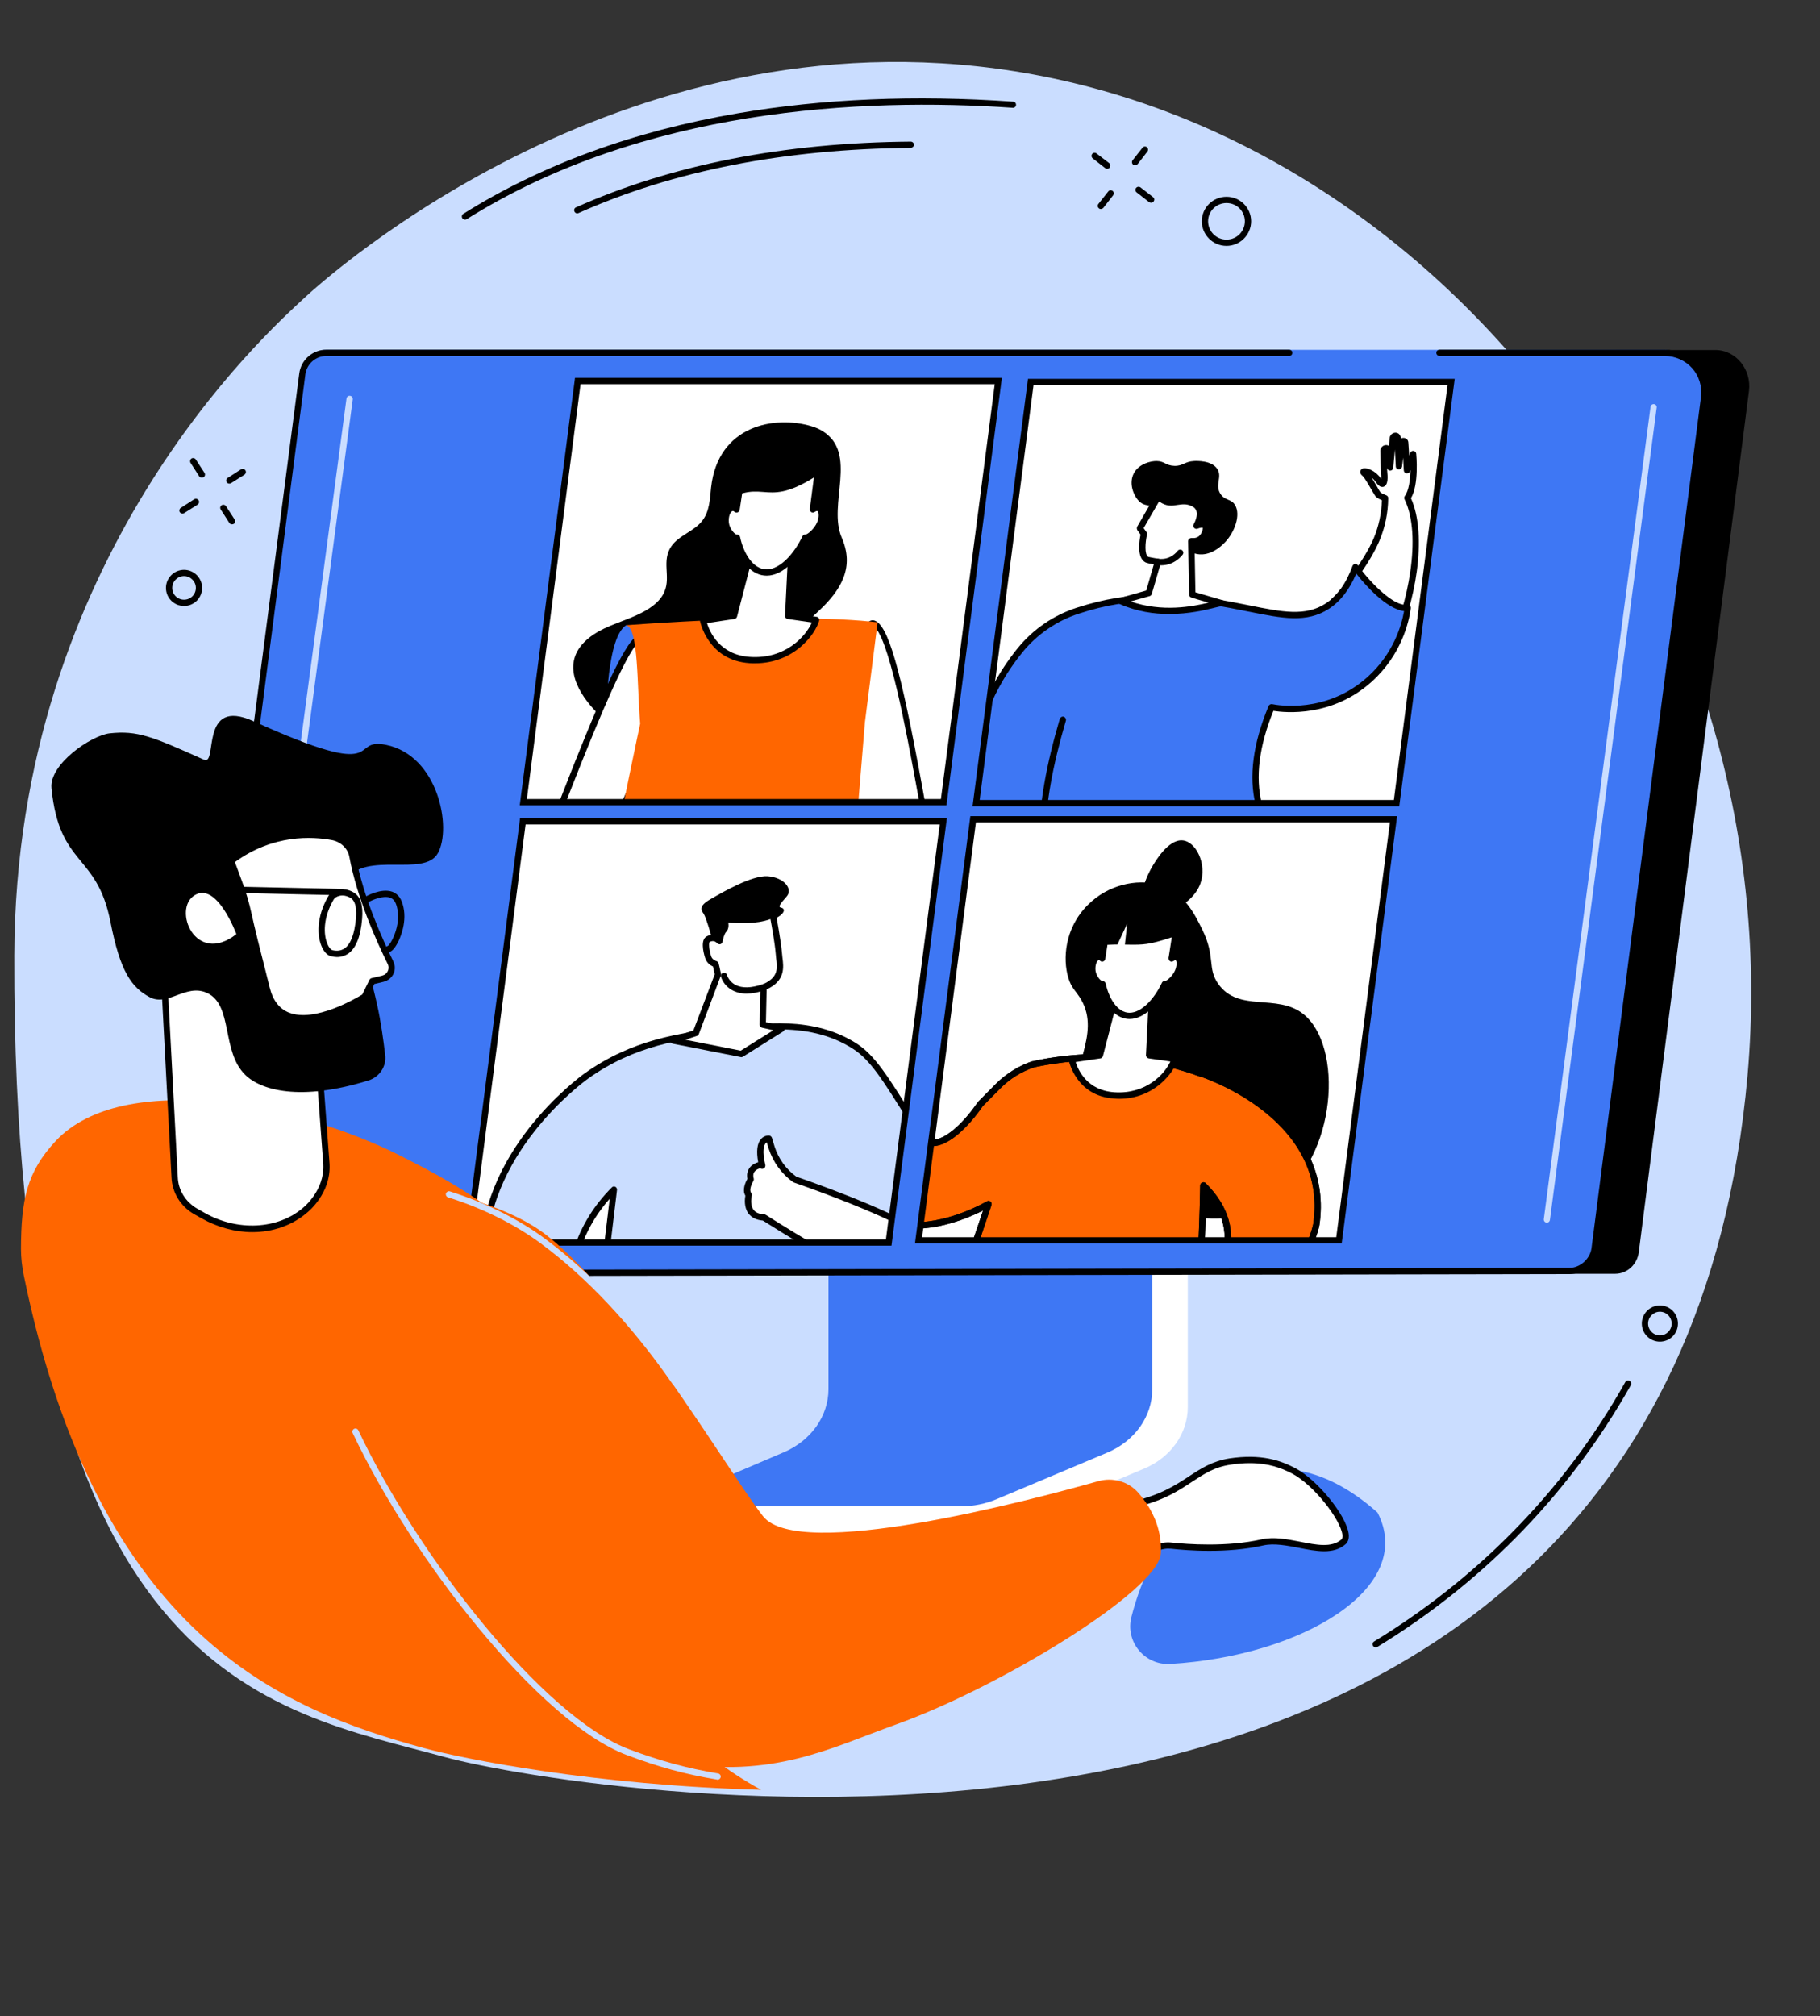 <svg xmlns="http://www.w3.org/2000/svg" xmlns:xlink="http://www.w3.org/1999/xlink" width="65" zoomAndPan="magnify" viewBox="0 0 48.75 54" height="72" preserveAspectRatio="xMidYMid meet" version="1.0"><rect x="0" y="0" width="48.75" height="54" fill="#333333" stroke="none"/><defs><clipPath id="6171baa2e4"><path d="M 0.32 1 L 47 1 L 47 49 L 0.32 49 Z M 0.32 1 " clip-rule="nonzero"/></clipPath><clipPath id="0a69d12262"><path d="M 15.352 11.305 L 22.695 11.305 L 22.695 19.965 L 15.352 19.965 Z M 15.352 11.305 " clip-rule="nonzero"/></clipPath><clipPath id="6bcb335850"><path d="M 25.277 21.484 L 14.016 21.484 L 15.477 10.207 L 26.738 10.207 Z M 25.277 21.484 " clip-rule="nonzero"/></clipPath><clipPath id="0e37c9a76f"><path d="M 22.008 16.688 L 24.754 16.688 L 24.754 21.492 L 22.008 21.492 Z M 22.008 16.688 " clip-rule="nonzero"/></clipPath><clipPath id="b11ce35cda"><path d="M 25.277 21.484 L 14.016 21.484 L 15.477 10.207 L 26.738 10.207 Z M 25.277 21.484 " clip-rule="nonzero"/></clipPath><clipPath id="92d58fb439"><path d="M 21.934 16.613 L 24.828 16.613 L 24.828 21.492 L 21.934 21.492 Z M 21.934 16.613 " clip-rule="nonzero"/></clipPath><clipPath id="cf0a3bd8a7"><path d="M 25.277 21.484 L 14.016 21.484 L 15.477 10.207 L 26.738 10.207 Z M 25.277 21.484 " clip-rule="nonzero"/></clipPath><clipPath id="5fda1b80b1"><path d="M 16.215 16.738 L 17.562 16.738 L 17.562 19.812 L 16.215 19.812 Z M 16.215 16.738 " clip-rule="nonzero"/></clipPath><clipPath id="3744752c43"><path d="M 25.277 21.484 L 14.016 21.484 L 15.477 10.207 L 26.738 10.207 Z M 25.277 21.484 " clip-rule="nonzero"/></clipPath><clipPath id="b3932efab4"><path d="M 15 17.098 L 17.383 17.098 L 17.383 21.492 L 15 21.492 Z M 15 17.098 " clip-rule="nonzero"/></clipPath><clipPath id="0358d4515d"><path d="M 25.277 21.484 L 14.016 21.484 L 15.477 10.207 L 26.738 10.207 Z M 25.277 21.484 " clip-rule="nonzero"/></clipPath><clipPath id="1efcfb2779"><path d="M 14.918 16.969 L 17.461 16.969 L 17.461 21.492 L 14.918 21.492 Z M 14.918 16.969 " clip-rule="nonzero"/></clipPath><clipPath id="3c0e4f89b0"><path d="M 25.277 21.484 L 14.016 21.484 L 15.477 10.207 L 26.738 10.207 Z M 25.277 21.484 " clip-rule="nonzero"/></clipPath><clipPath id="399d78bcb3"><path d="M 16.418 16.535 L 23.531 16.535 L 23.531 21.492 L 16.418 21.492 Z M 16.418 16.535 " clip-rule="nonzero"/></clipPath><clipPath id="c3ae747f46"><path d="M 25.277 21.484 L 14.016 21.484 L 15.477 10.207 L 26.738 10.207 Z M 25.277 21.484 " clip-rule="nonzero"/></clipPath><clipPath id="dd352b5d3d"><path d="M 18.832 14.836 L 21.883 14.836 L 21.883 17.707 L 18.832 17.707 Z M 18.832 14.836 " clip-rule="nonzero"/></clipPath><clipPath id="7df27e76a0"><path d="M 25.277 21.484 L 14.016 21.484 L 15.477 10.207 L 26.738 10.207 Z M 25.277 21.484 " clip-rule="nonzero"/></clipPath><clipPath id="9d6b86f398"><path d="M 18.73 14.758 L 21.957 14.758 L 21.957 17.781 L 18.73 17.781 Z M 18.73 14.758 " clip-rule="nonzero"/></clipPath><clipPath id="eec504b737"><path d="M 25.277 21.484 L 14.016 21.484 L 15.477 10.207 L 26.738 10.207 Z M 25.277 21.484 " clip-rule="nonzero"/></clipPath><clipPath id="a752d30100"><path d="M 19.418 12.598 L 22.035 12.598 L 22.035 15.344 L 19.418 15.344 Z M 19.418 12.598 " clip-rule="nonzero"/></clipPath><clipPath id="c17327763b"><path d="M 25.277 21.484 L 14.016 21.484 L 15.477 10.207 L 26.738 10.207 Z M 25.277 21.484 " clip-rule="nonzero"/></clipPath><clipPath id="8abe39c277"><path d="M 19.34 12.523 L 22.109 12.523 L 22.109 15.418 L 19.34 15.418 Z M 19.34 12.523 " clip-rule="nonzero"/></clipPath><clipPath id="b00af908e6"><path d="M 25.277 21.484 L 14.016 21.484 L 15.477 10.207 L 26.738 10.207 Z M 25.277 21.484 " clip-rule="nonzero"/></clipPath><clipPath id="e50e6f10fa"><path d="M 12.938 27.461 L 25.285 27.461 L 25.285 33.281 L 12.938 33.281 Z M 12.938 27.461 " clip-rule="nonzero"/></clipPath><clipPath id="b8bc95e0a3"><path d="M 23.805 33.277 L 12.543 33.277 L 14.004 21.996 L 25.266 21.996 Z M 23.805 33.277 " clip-rule="nonzero"/></clipPath><clipPath id="b8238a2d85"><path d="M 12.863 27.387 L 25.285 27.387 L 25.285 33.281 L 12.863 33.281 Z M 12.863 27.387 " clip-rule="nonzero"/></clipPath><clipPath id="f7d376db69"><path d="M 23.805 33.277 L 12.543 33.277 L 14.004 21.996 L 25.266 21.996 Z M 23.805 33.277 " clip-rule="nonzero"/></clipPath><clipPath id="705791dbe4"><path d="M 20 30.484 L 24.805 30.484 L 24.805 33.281 L 20 33.281 Z M 20 30.484 " clip-rule="nonzero"/></clipPath><clipPath id="b6cb338faa"><path d="M 23.805 33.277 L 12.543 33.277 L 14.004 21.996 L 25.266 21.996 Z M 23.805 33.277 " clip-rule="nonzero"/></clipPath><clipPath id="74694ec9b1"><path d="M 19.926 30.41 L 24.879 30.41 L 24.879 33.281 L 19.926 33.281 Z M 19.926 30.41 " clip-rule="nonzero"/></clipPath><clipPath id="aeb533d533"><path d="M 23.805 33.277 L 12.543 33.277 L 14.004 21.996 L 25.266 21.996 Z M 23.805 33.277 " clip-rule="nonzero"/></clipPath><clipPath id="96c32d2eea"><path d="M 18.781 23.449 L 21.145 23.449 L 21.145 25.25 L 18.781 25.25 Z M 18.781 23.449 " clip-rule="nonzero"/></clipPath><clipPath id="9481369ec0"><path d="M 23.805 33.277 L 12.543 33.277 L 14.004 21.996 L 25.266 21.996 Z M 23.805 33.277 " clip-rule="nonzero"/></clipPath><clipPath id="2013d7eb1c"><path d="M 18.02 24.488 L 20.941 24.488 L 20.941 28.25 L 18.02 28.25 Z M 18.02 24.488 " clip-rule="nonzero"/></clipPath><clipPath id="ba65cc342e"><path d="M 23.805 33.277 L 12.543 33.277 L 14.004 21.996 L 25.266 21.996 Z M 23.805 33.277 " clip-rule="nonzero"/></clipPath><clipPath id="58bfa3a04b"><path d="M 17.941 24.414 L 21.043 24.414 L 21.043 28.324 L 17.941 28.324 Z M 17.941 24.414 " clip-rule="nonzero"/></clipPath><clipPath id="2a6e94471f"><path d="M 23.805 33.277 L 12.543 33.277 L 14.004 21.996 L 25.266 21.996 Z M 23.805 33.277 " clip-rule="nonzero"/></clipPath><clipPath id="873df9f4b3"><path d="M 19.289 26.039 L 20.559 26.039 L 20.559 26.625 L 19.289 26.625 Z M 19.289 26.039 " clip-rule="nonzero"/></clipPath><clipPath id="039c73f46b"><path d="M 23.805 33.277 L 12.543 33.277 L 14.004 21.996 L 25.266 21.996 Z M 23.805 33.277 " clip-rule="nonzero"/></clipPath><clipPath id="43190aa198"><path d="M 28.539 23.625 L 35.602 23.625 L 35.602 32.645 L 28.539 32.645 Z M 28.539 23.625 " clip-rule="nonzero"/></clipPath><clipPath id="c71fecdada"><path d="M 35.867 33.223 L 24.605 33.223 L 26.066 21.941 L 37.328 21.941 Z M 35.867 33.223 " clip-rule="nonzero"/></clipPath><clipPath id="8f09a5a8c5"><path d="M 30.543 22.508 L 32.223 22.508 L 32.223 24.488 L 30.543 24.488 Z M 30.543 22.508 " clip-rule="nonzero"/></clipPath><clipPath id="a35c01fcb9"><path d="M 35.867 33.223 L 24.605 33.223 L 26.066 21.941 L 37.328 21.941 Z M 35.867 33.223 " clip-rule="nonzero"/></clipPath><clipPath id="75ba3ce75a"><path d="M 24.598 28.301 L 35.297 28.301 L 35.297 33.23 L 24.598 33.23 Z M 24.598 28.301 " clip-rule="nonzero"/></clipPath><clipPath id="bd9ecc04d3"><path d="M 35.867 33.223 L 24.605 33.223 L 26.066 21.941 L 37.328 21.941 Z M 35.867 33.223 " clip-rule="nonzero"/></clipPath><clipPath id="4229474606"><path d="M 24.598 28.223 L 35.398 28.223 L 35.398 33.23 L 24.598 33.23 Z M 24.598 28.223 " clip-rule="nonzero"/></clipPath><clipPath id="d4606ab1c3"><path d="M 35.867 33.223 L 24.605 33.223 L 26.066 21.941 L 37.328 21.941 Z M 35.867 33.223 " clip-rule="nonzero"/></clipPath><clipPath id="2da46b8737"><path d="M 28.691 26.75 L 31.484 26.75 L 31.484 29.367 L 28.691 29.367 Z M 28.691 26.75 " clip-rule="nonzero"/></clipPath><clipPath id="1ec1e854ab"><path d="M 35.867 33.223 L 24.605 33.223 L 26.066 21.941 L 37.328 21.941 Z M 35.867 33.223 " clip-rule="nonzero"/></clipPath><clipPath id="5926b65b70"><path d="M 28.613 26.676 L 31.562 26.676 L 31.562 29.445 L 28.613 29.445 Z M 28.613 26.676 " clip-rule="nonzero"/></clipPath><clipPath id="d855c2e1c7"><path d="M 35.867 33.223 L 24.605 33.223 L 26.066 21.941 L 37.328 21.941 Z M 35.867 33.223 " clip-rule="nonzero"/></clipPath><clipPath id="965b33f080"><path d="M 29.25 24.973 L 31.613 24.973 L 31.613 27.234 L 29.25 27.234 Z M 29.25 24.973 " clip-rule="nonzero"/></clipPath><clipPath id="17c1596556"><path d="M 35.867 33.223 L 24.605 33.223 L 26.066 21.941 L 37.328 21.941 Z M 35.867 33.223 " clip-rule="nonzero"/></clipPath><clipPath id="b4efbc351e"><path d="M 29.172 24.895 L 31.688 24.895 L 31.688 27.309 L 29.172 27.309 Z M 29.172 24.895 " clip-rule="nonzero"/></clipPath><clipPath id="8f8d046509"><path d="M 35.867 33.223 L 24.605 33.223 L 26.066 21.941 L 37.328 21.941 Z M 35.867 33.223 " clip-rule="nonzero"/></clipPath><clipPath id="c301c5f07e"><path d="M 29.859 24.719 L 30.215 24.719 L 30.215 25.402 L 29.859 25.402 Z M 29.859 24.719 " clip-rule="nonzero"/></clipPath><clipPath id="e6e4a871ef"><path d="M 35.867 33.223 L 24.605 33.223 L 26.066 21.941 L 37.328 21.941 Z M 35.867 33.223 " clip-rule="nonzero"/></clipPath><clipPath id="a5d253a01c"><path d="M 35.727 11.66 L 37.938 11.66 L 37.938 17.352 L 35.727 17.352 Z M 35.727 11.66 " clip-rule="nonzero"/></clipPath><clipPath id="1efcb3b240"><path d="M 37.406 21.512 L 26.145 21.512 L 27.609 10.23 L 38.871 10.23 Z M 37.406 21.512 " clip-rule="nonzero"/></clipPath><clipPath id="147f4166b8"><path d="M 35.652 11.582 L 38.016 11.582 L 38.016 17.426 L 35.652 17.426 Z M 35.652 11.582 " clip-rule="nonzero"/></clipPath><clipPath id="a8f6c138b1"><path d="M 37.406 21.512 L 26.145 21.512 L 27.609 10.23 L 38.871 10.23 Z M 37.406 21.512 " clip-rule="nonzero"/></clipPath><clipPath id="ea85304f53"><path d="M 26.125 15.191 L 37.711 15.191 L 37.711 21.516 L 26.125 21.516 Z M 26.125 15.191 " clip-rule="nonzero"/></clipPath><clipPath id="c4d4364b83"><path d="M 37.406 21.512 L 26.145 21.512 L 27.609 10.23 L 38.871 10.23 Z M 37.406 21.512 " clip-rule="nonzero"/></clipPath><clipPath id="7d2fc7f9e8"><path d="M 26.125 15.09 L 37.812 15.09 L 37.812 21.516 L 26.125 21.516 Z M 26.125 15.09 " clip-rule="nonzero"/></clipPath><clipPath id="dc27f4ba1d"><path d="M 37.406 21.512 L 26.145 21.512 L 27.609 10.23 L 38.871 10.23 Z M 37.406 21.512 " clip-rule="nonzero"/></clipPath><clipPath id="6ac8f612d9"><path d="M 27.828 19.18 L 28.562 19.18 L 28.562 21.516 L 27.828 21.516 Z M 27.828 19.18 " clip-rule="nonzero"/></clipPath><clipPath id="2d3e5ff021"><path d="M 37.406 21.512 L 26.145 21.512 L 27.609 10.23 L 38.871 10.23 Z M 37.406 21.512 " clip-rule="nonzero"/></clipPath><clipPath id="f1b41bee5a"><path d="M 30.289 12.344 L 33.16 12.344 L 33.16 14.859 L 30.289 14.859 Z M 30.289 12.344 " clip-rule="nonzero"/></clipPath><clipPath id="5fe72c4c32"><path d="M 37.406 21.512 L 26.145 21.512 L 27.609 10.23 L 38.871 10.23 Z M 37.406 21.512 " clip-rule="nonzero"/></clipPath><clipPath id="e1f7e79ef7"><path d="M 30.012 13.285 L 32.73 13.285 L 32.73 16.383 L 30.012 16.383 Z M 30.012 13.285 " clip-rule="nonzero"/></clipPath><clipPath id="38191df2f3"><path d="M 37.406 21.512 L 26.145 21.512 L 27.609 10.23 L 38.871 10.23 Z M 37.406 21.512 " clip-rule="nonzero"/></clipPath><clipPath id="40926a6555"><path d="M 29.934 13.207 L 32.805 13.207 L 32.805 16.461 L 29.934 16.461 Z M 29.934 13.207 " clip-rule="nonzero"/></clipPath><clipPath id="ada8f8f39e"><path d="M 37.406 21.512 L 26.145 21.512 L 27.609 10.23 L 38.871 10.23 Z M 37.406 21.512 " clip-rule="nonzero"/></clipPath><clipPath id="b97773b032"><path d="M 30.926 14.707 L 31.715 14.707 L 31.715 15.164 L 30.926 15.164 Z M 30.926 14.707 " clip-rule="nonzero"/></clipPath><clipPath id="7d8ed07d8e"><path d="M 37.406 21.512 L 26.145 21.512 L 27.609 10.23 L 38.871 10.23 Z M 37.406 21.512 " clip-rule="nonzero"/></clipPath><clipPath id="598b1af662"><path d="M 0.32 29 L 21 29 L 21 48 L 0.32 48 Z M 0.32 29 " clip-rule="nonzero"/></clipPath><clipPath id="833a146699"><path d="M 4.715 37.926 L 5.066 37.926 L 5.066 38.25 L 4.715 38.25 Z M 4.715 37.926 " clip-rule="nonzero"/></clipPath><clipPath id="307f100f7d"><path d="M 5.043 38.164 C 4.383 38.383 4.973 37.941 4.973 37.941 " clip-rule="nonzero"/></clipPath></defs><g clip-path="url(#6171baa2e4)"><path fill="#caddff" d="M 27.688 1.996 C 16.922 0.004 8.723 7.445 8.113 8.016 C 7.148 8.918 0.414 14.941 0.383 25.59 C 0.32 45.012 7.199 45.77 11.91 47.059 C 15.379 48.008 44.668 53.012 46.809 28.809 C 47.93 16.125 39.262 4.133 27.688 1.996 " fill-opacity="1" fill-rule="nonzero"/></g><path fill="#000000" d="M 36.852 44.121 C 36.82 44.121 36.793 44.105 36.777 44.082 C 36.754 44.043 36.766 43.988 36.805 43.965 C 38.152 43.145 39.383 42.172 40.473 41.074 C 41.668 39.871 42.699 38.508 43.535 37.016 C 43.559 36.977 43.609 36.961 43.648 36.984 C 43.691 37.008 43.703 37.059 43.684 37.098 C 42.836 38.602 41.797 39.98 40.59 41.195 C 39.492 42.301 38.25 43.281 36.895 44.109 C 36.879 44.117 36.867 44.121 36.852 44.121 " fill-opacity="1" fill-rule="nonzero"/><path fill="#000000" d="M 12.457 5.883 C 12.426 5.883 12.398 5.867 12.383 5.844 C 12.359 5.805 12.371 5.75 12.41 5.727 C 14.496 4.418 16.969 3.512 19.758 3.035 C 22.031 2.645 24.516 2.539 27.137 2.723 C 27.184 2.723 27.219 2.766 27.215 2.812 C 27.215 2.855 27.172 2.891 27.129 2.887 C 23.066 2.609 17.23 2.902 12.5 5.871 C 12.484 5.879 12.473 5.883 12.457 5.883 " fill-opacity="1" fill-rule="nonzero"/><path fill="#000000" d="M 15.461 5.715 C 15.43 5.715 15.398 5.695 15.387 5.664 C 15.367 5.621 15.387 5.574 15.426 5.555 C 17.98 4.414 20.996 3.82 24.395 3.793 C 24.441 3.793 24.48 3.828 24.48 3.875 C 24.48 3.922 24.441 3.957 24.395 3.961 C 21.02 3.988 18.027 4.574 15.496 5.707 C 15.484 5.711 15.473 5.715 15.461 5.715 " fill-opacity="1" fill-rule="nonzero"/><path fill="#000000" d="M 29.488 5.598 C 29.469 5.598 29.449 5.594 29.438 5.582 C 29.398 5.551 29.391 5.5 29.422 5.461 L 29.684 5.129 C 29.711 5.09 29.766 5.086 29.801 5.113 C 29.84 5.141 29.844 5.195 29.816 5.23 L 29.555 5.566 C 29.535 5.586 29.512 5.598 29.488 5.598 " fill-opacity="1" fill-rule="nonzero"/><path fill="#000000" d="M 30.406 4.426 C 30.387 4.426 30.367 4.422 30.352 4.41 C 30.316 4.379 30.309 4.328 30.34 4.289 L 30.602 3.957 C 30.629 3.918 30.684 3.914 30.719 3.941 C 30.754 3.969 30.762 4.023 30.734 4.059 L 30.473 4.395 C 30.453 4.414 30.43 4.426 30.406 4.426 " fill-opacity="1" fill-rule="nonzero"/><path fill="#000000" d="M 30.832 5.43 C 30.816 5.43 30.797 5.426 30.781 5.414 L 30.445 5.152 C 30.41 5.125 30.402 5.07 30.43 5.035 C 30.461 4.996 30.512 4.992 30.551 5.02 L 30.887 5.281 C 30.922 5.309 30.93 5.359 30.898 5.398 C 30.883 5.418 30.859 5.43 30.832 5.43 " fill-opacity="1" fill-rule="nonzero"/><path fill="#000000" d="M 29.656 4.52 C 29.641 4.52 29.621 4.516 29.605 4.504 L 29.27 4.242 C 29.234 4.215 29.227 4.16 29.254 4.125 C 29.281 4.086 29.336 4.082 29.371 4.109 L 29.707 4.367 C 29.746 4.398 29.75 4.449 29.723 4.488 C 29.707 4.508 29.684 4.52 29.656 4.52 " fill-opacity="1" fill-rule="nonzero"/><path fill="#000000" d="M 4.891 13.758 C 4.863 13.758 4.836 13.742 4.816 13.719 C 4.793 13.68 4.805 13.625 4.844 13.602 L 5.203 13.371 C 5.242 13.348 5.293 13.359 5.32 13.398 C 5.344 13.438 5.332 13.488 5.293 13.516 L 4.934 13.742 C 4.922 13.75 4.906 13.758 4.891 13.758 " fill-opacity="1" fill-rule="nonzero"/><path fill="#000000" d="M 6.145 12.953 C 6.117 12.953 6.09 12.941 6.074 12.918 C 6.047 12.875 6.059 12.824 6.098 12.801 L 6.457 12.57 C 6.496 12.547 6.547 12.559 6.574 12.598 C 6.598 12.637 6.586 12.688 6.547 12.715 L 6.188 12.941 C 6.176 12.949 6.16 12.953 6.145 12.953 " fill-opacity="1" fill-rule="nonzero"/><path fill="#000000" d="M 6.215 14.043 C 6.188 14.043 6.16 14.031 6.145 14.008 L 5.914 13.648 C 5.887 13.609 5.898 13.559 5.938 13.531 C 5.977 13.508 6.031 13.52 6.055 13.559 L 6.285 13.914 C 6.312 13.953 6.301 14.008 6.262 14.031 C 6.246 14.039 6.23 14.043 6.215 14.043 " fill-opacity="1" fill-rule="nonzero"/><path fill="#000000" d="M 5.406 12.793 C 5.379 12.793 5.352 12.781 5.336 12.758 L 5.105 12.398 C 5.082 12.359 5.09 12.309 5.129 12.281 C 5.168 12.258 5.223 12.27 5.246 12.309 L 5.477 12.664 C 5.504 12.703 5.492 12.758 5.453 12.781 C 5.438 12.789 5.422 12.793 5.406 12.793 " fill-opacity="1" fill-rule="nonzero"/><path fill="#000000" d="M 32.852 5.438 C 32.582 5.438 32.359 5.656 32.359 5.926 C 32.359 6.199 32.582 6.418 32.852 6.418 C 33.125 6.418 33.344 6.199 33.344 5.926 C 33.344 5.656 33.125 5.438 32.852 5.438 Z M 32.852 6.586 C 32.488 6.586 32.191 6.289 32.191 5.926 C 32.191 5.562 32.488 5.27 32.852 5.27 C 33.215 5.27 33.512 5.562 33.512 5.926 C 33.512 6.289 33.215 6.586 32.852 6.586 " fill-opacity="1" fill-rule="nonzero"/><path fill="#000000" d="M 4.93 15.43 C 4.754 15.43 4.613 15.574 4.613 15.746 C 4.613 15.922 4.754 16.062 4.93 16.062 C 5.105 16.062 5.246 15.922 5.246 15.746 C 5.246 15.574 5.105 15.43 4.93 15.43 Z M 4.93 16.23 C 4.664 16.23 4.445 16.016 4.445 15.746 C 4.445 15.48 4.664 15.262 4.93 15.262 C 5.195 15.262 5.414 15.48 5.414 15.746 C 5.414 16.016 5.195 16.23 4.93 16.23 " fill-opacity="1" fill-rule="nonzero"/><path fill="#000000" d="M 44.461 35.133 C 44.289 35.133 44.145 35.277 44.145 35.449 C 44.145 35.625 44.289 35.766 44.461 35.766 C 44.637 35.766 44.777 35.625 44.777 35.449 C 44.777 35.277 44.637 35.133 44.461 35.133 Z M 44.461 35.934 C 44.195 35.934 43.977 35.719 43.977 35.449 C 43.977 35.184 44.195 34.965 44.461 34.965 C 44.73 34.965 44.945 35.184 44.945 35.449 C 44.945 35.719 44.73 35.934 44.461 35.934 " fill-opacity="1" fill-rule="nonzero"/><path fill="#ffffff" d="M 31.723 30.27 L 23.137 30.32 C 23.078 30.32 23.062 30.375 23.062 30.422 L 23.062 37.73 C 23.062 38.43 18.18 40.25 18.133 40.156 L 18.129 40.93 C 18.129 41.074 18.254 41.203 18.414 41.203 L 25.727 41.203 C 26.062 41.203 26.391 41.125 26.695 41 L 30.652 39.332 C 31.367 39.031 31.816 38.387 31.816 37.684 L 31.816 30.371 C 31.816 30.32 31.781 30.27 31.723 30.27 " fill-opacity="1" fill-rule="nonzero"/><path fill="#3e77f4" d="M 22.191 29.898 L 22.191 37.207 C 22.191 37.926 21.727 38.582 21 38.895 L 18.328 40.035 C 18.152 40.109 18.215 40.344 18.406 40.344 L 25.746 40.344 C 26.074 40.344 26.402 40.277 26.699 40.152 L 29.66 38.906 C 30.395 38.598 30.863 37.938 30.863 37.215 L 30.863 29.898 C 30.863 29.867 30.836 29.844 30.801 29.844 L 22.254 29.844 C 22.219 29.844 22.191 29.867 22.191 29.898 " fill-opacity="1" fill-rule="nonzero"/><path fill="#000000" d="M 6.191 34.039 L 41.508 34.117 L 43.262 34.117 C 43.586 34.117 43.852 33.867 43.895 33.543 L 46.848 10.469 C 46.918 9.906 46.508 9.375 45.945 9.375 L 9.352 9.41 L 6.191 34.039 " fill-opacity="1" fill-rule="nonzero"/><path fill="#3e77f4" d="M 44.57 9.371 C 45.207 9.371 45.727 10.012 45.645 10.645 L 42.672 33.547 C 42.629 33.867 42.355 34.109 42.031 34.109 L 41.754 34.117 L 5.703 34.109 C 5.312 34.109 5.016 33.766 5.062 33.379 L 8.098 10.012 C 8.141 9.691 8.387 9.371 8.711 9.371 L 44.57 9.371 " fill-opacity="1" fill-rule="nonzero"/><path fill="#000000" d="M 5.703 34.191 C 5.492 34.191 5.293 34.102 5.156 33.945 C 5.016 33.789 4.953 33.578 4.98 33.367 L 8.016 10.004 C 8.062 9.641 8.371 9.367 8.738 9.367 L 34.531 9.367 C 34.578 9.367 34.617 9.402 34.617 9.449 C 34.617 9.496 34.578 9.535 34.531 9.535 L 8.738 9.535 C 8.457 9.535 8.219 9.746 8.18 10.023 L 5.148 33.391 C 5.125 33.551 5.176 33.711 5.281 33.836 C 5.387 33.953 5.543 34.023 5.703 34.023 L 42.043 33.957 C 42.324 33.957 42.59 33.719 42.629 33.434 L 45.562 10.633 C 45.598 10.355 45.512 10.074 45.328 9.863 C 45.141 9.656 44.875 9.535 44.598 9.535 L 38.559 9.535 C 38.512 9.535 38.473 9.496 38.473 9.449 C 38.473 9.402 38.512 9.367 38.559 9.367 L 44.598 9.367 C 44.926 9.367 45.238 9.508 45.453 9.754 C 45.672 10 45.77 10.328 45.727 10.656 L 42.793 33.457 C 42.746 33.824 42.41 34.125 42.043 34.125 L 5.703 34.191 " fill-opacity="1" fill-rule="nonzero"/><path fill="#ffffff" d="M 25.277 21.484 L 14.016 21.484 L 15.477 10.207 L 26.738 10.207 L 25.277 21.484 " fill-opacity="1" fill-rule="nonzero"/><g clip-path="url(#0a69d12262)"><g clip-path="url(#6bcb335850)"><path fill="#000000" d="M 21.742 11.418 C 21.844 11.449 21.938 11.488 22.027 11.543 C 23 12.137 22.16 13.512 22.547 14.402 C 22.879 15.168 22.57 15.77 21.918 16.375 C 21.543 16.727 21.191 17.02 21.027 17.508 C 20.934 17.793 20.883 18.082 20.77 18.363 C 20.227 19.742 18.57 20.168 17.363 19.871 C 16.82 19.734 16.336 19.453 15.965 19.062 C 15.535 18.613 15.02 17.844 15.645 17.203 C 15.848 16.996 16.109 16.859 16.375 16.75 C 16.832 16.555 17.598 16.355 17.805 15.828 C 17.965 15.434 17.715 15.016 17.984 14.629 C 18.195 14.328 18.594 14.234 18.816 13.941 C 19.008 13.688 19.016 13.359 19.047 13.059 C 19.23 11.395 20.746 11.117 21.742 11.418 " fill-opacity="1" fill-rule="nonzero"/></g></g><g clip-path="url(#0e37c9a76f)"><g clip-path="url(#b11ce35cda)"><path fill="#ffffff" d="M 24.738 21.668 C 24.723 21.609 24.672 21.34 24.617 21.027 C 24.156 18.52 23.773 16.824 23.398 16.695 C 23.363 16.68 23.32 16.695 23.301 16.73 L 22.117 18.777 C 22.109 18.785 22.109 18.793 22.105 18.801 C 22.09 18.879 21.73 20.66 22.496 21.641 C 22.797 22.027 23.23 22.234 23.781 22.258 C 23.785 22.258 23.789 22.258 23.797 22.262 C 23.902 22.277 23.996 22.289 24.082 22.289 C 24.285 22.289 24.445 22.238 24.562 22.145 C 24.684 22.047 24.746 21.902 24.75 21.715 C 24.75 21.695 24.746 21.68 24.738 21.668 " fill-opacity="1" fill-rule="nonzero"/></g></g><g clip-path="url(#92d58fb439)"><g clip-path="url(#cf0a3bd8a7)"><path fill="#000000" d="M 23.371 16.766 C 23.371 16.766 23.367 16.766 23.367 16.77 L 22.18 18.816 C 22.164 18.891 21.812 20.641 22.555 21.594 C 22.844 21.965 23.254 22.16 23.785 22.184 C 23.785 22.184 23.789 22.184 23.789 22.184 C 23.793 22.184 23.801 22.184 23.805 22.184 C 23.91 22.203 24 22.211 24.082 22.211 C 24.27 22.211 24.414 22.168 24.512 22.086 C 24.617 22.004 24.672 21.875 24.676 21.711 C 24.672 21.707 24.668 21.695 24.668 21.688 C 24.648 21.629 24.609 21.402 24.543 21.039 C 24.297 19.699 23.785 16.906 23.375 16.766 C 23.375 16.766 23.375 16.766 23.371 16.766 Z M 24.082 22.363 C 23.992 22.363 23.891 22.355 23.785 22.336 L 23.773 22.332 C 23.199 22.309 22.75 22.094 22.438 21.688 C 21.648 20.68 22.016 18.863 22.031 18.785 C 22.035 18.77 22.043 18.754 22.051 18.738 L 23.234 16.691 C 23.273 16.629 23.352 16.598 23.426 16.621 C 23.789 16.746 24.121 17.898 24.691 21.012 C 24.742 21.301 24.793 21.57 24.809 21.641 C 24.82 21.664 24.828 21.688 24.828 21.715 C 24.82 21.926 24.746 22.09 24.609 22.203 C 24.48 22.309 24.305 22.363 24.082 22.363 " fill-opacity="1" fill-rule="nonzero"/></g></g><g clip-path="url(#5fda1b80b1)"><g clip-path="url(#3744752c43)"><path fill="#3e77f4" d="M 16.238 19.555 C 16.238 19.555 16.191 17.105 16.773 16.746 C 16.805 16.727 17.148 16.855 17.387 17.203 C 17.613 17.531 17.551 18.391 17.551 18.391 L 17.27 19.805 L 16.238 19.555 " fill-opacity="1" fill-rule="nonzero"/></g></g><g clip-path="url(#b3932efab4)"><g clip-path="url(#0358d4515d)"><path fill="#ffffff" d="M 17.363 19.855 L 17.113 17.102 C 16.617 17.305 15.035 21.629 15.016 21.602 C 14.992 21.566 15.164 22.828 15.281 23.5 C 16.43 22.973 17.363 19.855 17.363 19.855 " fill-opacity="1" fill-rule="nonzero"/></g></g><g clip-path="url(#1efcfb2779)"><g clip-path="url(#3c0e4f89b0)"><path fill="#000000" d="M 15.098 21.625 C 15.086 21.641 15.078 21.656 15.07 21.664 C 15.086 21.652 15.094 21.637 15.098 21.625 Z M 15.098 21.621 C 15.105 21.75 15.238 22.727 15.348 23.371 C 16.363 22.762 17.207 20.078 17.277 19.848 L 17.043 17.266 C 16.754 17.609 16.16 18.922 15.277 21.18 C 15.18 21.434 15.129 21.559 15.098 21.621 Z M 15.219 23.621 L 15.199 23.516 C 15.148 23.219 15.078 22.77 15.016 22.316 C 14.926 21.672 14.91 21.57 14.953 21.539 C 14.98 21.477 15.047 21.309 15.121 21.117 C 15.879 19.18 16.703 17.176 17.082 17.023 L 17.188 16.98 L 17.449 19.863 L 17.441 19.879 C 17.406 20.008 16.488 23.043 15.316 23.578 L 15.219 23.621 " fill-opacity="1" fill-rule="nonzero"/></g></g><g clip-path="url(#399d78bcb3)"><g clip-path="url(#c3ae747f46)"><path fill="#ff6600" d="M 22.953 22.336 C 22.949 22.129 22.953 21.918 22.973 21.707 L 23.168 19.34 L 23.508 16.668 C 21.199 16.391 16.773 16.746 16.773 16.746 C 17.109 16.828 17.059 18.34 17.148 19.383 C 17.148 19.383 16.609 21.883 16.445 22.934 C 16.277 23.988 17.555 23.578 19.875 23.816 C 21.016 23.938 22.98 23.832 22.953 22.336 " fill-opacity="1" fill-rule="nonzero"/></g></g><g clip-path="url(#dd352b5d3d)"><g clip-path="url(#7df27e76a0)"><path fill="#ffffff" d="M 20.09 14.852 L 19.66 16.496 L 18.836 16.617 C 18.836 16.617 19.016 17.605 20.078 17.676 C 21.145 17.75 21.75 17 21.859 16.602 L 21.109 16.496 L 21.188 14.898 L 20.09 14.852 " fill-opacity="1" fill-rule="nonzero"/></g></g><g clip-path="url(#9d6b86f398)"><g clip-path="url(#eec504b737)"><path fill="#000000" d="M 19.66 16.496 Z M 18.938 16.688 C 19.008 16.918 19.27 17.539 20.086 17.594 C 21.035 17.66 21.586 17.039 21.746 16.672 L 21.098 16.578 C 21.055 16.57 21.023 16.535 21.027 16.492 L 21.102 14.977 L 20.152 14.938 L 19.742 16.516 C 19.734 16.547 19.707 16.574 19.672 16.578 Z M 20.223 17.766 C 20.176 17.766 20.125 17.766 20.074 17.762 C 18.957 17.684 18.754 16.645 18.75 16.633 C 18.746 16.609 18.754 16.586 18.766 16.566 C 18.777 16.551 18.801 16.539 18.82 16.535 L 19.594 16.418 L 20.008 14.828 C 20.016 14.789 20.051 14.766 20.094 14.766 L 21.191 14.812 C 21.215 14.816 21.234 14.824 21.25 14.84 C 21.266 14.859 21.273 14.879 21.273 14.902 L 21.199 16.422 L 21.871 16.52 C 21.895 16.523 21.918 16.535 21.93 16.555 C 21.945 16.578 21.949 16.602 21.941 16.625 C 21.836 16.996 21.266 17.766 20.223 17.766 " fill-opacity="1" fill-rule="nonzero"/></g></g><g clip-path="url(#a752d30100)"><g clip-path="url(#c17327763b)"><path fill="#ffffff" d="M 21.914 13.605 C 21.871 13.594 21.824 13.609 21.777 13.645 C 21.777 13.637 21.777 13.625 21.777 13.617 L 21.906 12.621 C 20.68 13.438 20.539 12.918 19.801 13.148 C 19.801 13.148 19.734 13.609 19.73 13.645 C 19.691 13.609 19.645 13.594 19.602 13.605 C 19.488 13.633 19.418 13.816 19.441 14.012 C 19.465 14.199 19.629 14.414 19.742 14.402 C 19.848 14.902 20.137 15.336 20.535 15.336 C 20.93 15.336 21.332 14.902 21.566 14.402 C 21.676 14.414 21.898 14.199 21.969 14.012 C 22.043 13.816 22.02 13.633 21.914 13.605 " fill-opacity="1" fill-rule="nonzero"/></g></g><g clip-path="url(#8abe39c277)"><g clip-path="url(#b00af908e6)"><path fill="#000000" d="M 19.742 14.316 C 19.781 14.316 19.816 14.344 19.824 14.383 C 19.914 14.816 20.172 15.25 20.535 15.25 C 20.906 15.25 21.285 14.805 21.492 14.367 C 21.508 14.332 21.539 14.312 21.574 14.316 C 21.578 14.316 21.578 14.316 21.578 14.316 C 21.629 14.316 21.82 14.16 21.891 13.98 C 21.938 13.855 21.934 13.754 21.91 13.707 C 21.902 13.691 21.895 13.688 21.891 13.688 C 21.883 13.684 21.859 13.688 21.824 13.711 C 21.801 13.73 21.766 13.734 21.734 13.719 C 21.707 13.703 21.691 13.672 21.691 13.641 C 21.691 13.633 21.691 13.621 21.695 13.613 C 21.695 13.609 21.695 13.609 21.695 13.605 L 21.801 12.789 C 21.098 13.227 20.766 13.203 20.441 13.176 C 20.266 13.164 20.102 13.152 19.879 13.215 C 19.859 13.348 19.816 13.633 19.812 13.66 C 19.805 13.688 19.785 13.715 19.758 13.723 C 19.727 13.734 19.695 13.727 19.672 13.707 C 19.656 13.691 19.637 13.684 19.621 13.688 C 19.57 13.699 19.504 13.828 19.523 14 C 19.543 14.168 19.691 14.324 19.734 14.316 C 19.738 14.316 19.738 14.316 19.742 14.316 Z M 20.535 15.418 C 20.145 15.418 19.809 15.051 19.672 14.477 C 19.523 14.426 19.379 14.207 19.359 14.02 C 19.328 13.777 19.426 13.562 19.582 13.523 C 19.609 13.516 19.637 13.516 19.664 13.52 C 19.68 13.414 19.703 13.254 19.719 13.137 C 19.723 13.105 19.746 13.078 19.777 13.07 C 20.059 12.98 20.258 12.996 20.453 13.008 C 20.785 13.035 21.102 13.059 21.859 12.551 C 21.887 12.535 21.922 12.535 21.949 12.551 C 21.98 12.57 21.992 12.602 21.988 12.633 L 21.875 13.52 C 21.895 13.516 21.914 13.52 21.934 13.523 C 21.988 13.539 22.031 13.574 22.062 13.629 C 22.113 13.73 22.109 13.883 22.047 14.039 C 21.977 14.223 21.781 14.438 21.625 14.48 C 21.406 14.922 20.996 15.418 20.535 15.418 " fill-opacity="1" fill-rule="nonzero"/></g></g><path fill="#000000" d="M 14.113 21.402 L 25.203 21.402 L 26.645 10.289 L 15.551 10.289 Z M 25.352 21.57 L 13.922 21.57 L 15.402 10.121 L 26.836 10.121 L 25.352 21.57 " fill-opacity="1" fill-rule="nonzero"/><path fill="#ffffff" d="M 23.805 33.277 L 12.543 33.277 L 14.004 21.996 L 25.266 21.996 L 23.805 33.277 " fill-opacity="1" fill-rule="nonzero"/><g clip-path="url(#e50e6f10fa)"><g clip-path="url(#b8bc95e0a3)"><path fill="#caddff" d="M 24.391 29.961 C 23.711 28.871 23.371 28.324 22.898 28.02 C 21.777 27.301 20.453 27.469 19.332 27.613 C 18.227 27.754 16.973 27.914 15.703 28.82 C 15.535 28.941 12.844 30.922 12.953 33.832 C 12.992 34.836 13.352 35.746 13.953 36.477 C 14.465 35.848 15.047 35.469 15.387 35.285 C 15.387 35.281 15.387 35.281 15.387 35.277 C 15.086 34.129 15.496 32.812 16.445 31.863 C 16.301 33.043 16.16 34.227 16.016 35.406 C 16.195 35.637 16.496 35.938 16.957 36.047 C 18.004 36.301 18.82 35.324 20.148 35.23 C 20.645 35.195 21.344 35.273 22.164 35.82 C 22.145 34.734 22.125 33.648 22.105 32.562 C 22.125 32.711 22.23 33.551 22.977 33.965 C 23.125 34.047 23.715 34.379 24.367 34.098 C 25.105 33.781 25.367 32.922 25.398 32.816 C 25.637 31.98 25.223 31.297 24.391 29.961 " fill-opacity="1" fill-rule="nonzero"/></g></g><g clip-path="url(#b8238a2d85)"><g clip-path="url(#f7d376db69)"><path fill="#000000" d="M 20.844 27.57 C 20.336 27.57 19.824 27.637 19.344 27.695 C 18.246 27.836 17.004 27.996 15.75 28.891 C 15.637 28.973 12.93 30.938 13.039 33.832 C 13.074 34.758 13.391 35.625 13.957 36.344 C 14.441 35.777 14.977 35.422 15.289 35.242 C 15.012 34.078 15.426 32.762 16.387 31.805 C 16.41 31.777 16.449 31.77 16.48 31.785 C 16.512 31.801 16.531 31.836 16.527 31.871 L 16.105 35.383 C 16.352 35.691 16.645 35.887 16.977 35.965 C 17.52 36.098 17.996 35.883 18.551 35.633 C 19.008 35.426 19.523 35.191 20.145 35.148 C 20.793 35.102 21.445 35.277 22.078 35.664 L 22.023 32.562 C 22.023 32.52 22.055 32.48 22.102 32.477 C 22.148 32.473 22.184 32.508 22.191 32.551 C 22.215 32.77 22.348 33.516 23.016 33.891 C 23.598 34.215 24.055 34.141 24.332 34.02 C 25.02 33.727 25.273 32.945 25.316 32.793 C 25.539 32.012 25.172 31.375 24.32 30.008 C 23.648 28.926 23.309 28.387 22.852 28.094 C 22.223 27.688 21.531 27.57 20.844 27.57 Z M 13.953 36.562 C 13.93 36.562 13.906 36.551 13.891 36.531 C 13.262 35.77 12.906 34.836 12.871 33.836 C 12.758 30.855 15.535 28.84 15.652 28.754 C 16.941 27.836 18.207 27.672 19.32 27.531 C 20.426 27.391 21.797 27.215 22.945 27.949 C 23.434 28.266 23.777 28.816 24.465 29.918 C 25.281 31.23 25.73 31.953 25.477 32.84 C 25.43 33.008 25.152 33.852 24.398 34.176 C 24.086 34.309 23.574 34.395 22.934 34.039 C 22.555 33.828 22.332 33.512 22.203 33.219 L 22.25 35.82 C 22.25 35.852 22.234 35.879 22.207 35.895 C 22.176 35.91 22.145 35.91 22.117 35.891 C 21.473 35.461 20.812 35.27 20.156 35.316 C 19.566 35.355 19.086 35.574 18.617 35.785 C 18.062 36.035 17.535 36.273 16.938 36.129 C 16.559 36.039 16.227 35.812 15.949 35.461 C 15.938 35.441 15.93 35.418 15.934 35.398 L 16.332 32.105 C 15.523 33.02 15.195 34.207 15.469 35.258 C 15.477 35.293 15.461 35.34 15.43 35.359 C 15.121 35.527 14.535 35.898 14.02 36.531 C 14.004 36.551 13.98 36.562 13.957 36.562 C 13.957 36.562 13.953 36.562 13.953 36.562 " fill-opacity="1" fill-rule="nonzero"/></g></g><g clip-path="url(#705791dbe4)"><g clip-path="url(#b6cb338faa)"><path fill="#ffffff" d="M 24.59 33.004 C 23.637 32.391 21.293 31.594 21.293 31.594 C 20.996 31.383 20.781 31.082 20.668 30.73 L 20.594 30.5 C 20.594 30.5 20.234 30.457 20.418 31.223 C 20.336 31.207 20.379 31.195 20.32 31.215 C 20.016 31.316 20.109 31.586 20.109 31.586 C 20.109 31.586 19.934 31.859 20.055 32.004 C 20.055 32.004 19.902 32.582 20.461 32.605 C 20.461 32.605 22.875 34.152 23.527 34.27 C 24.184 34.383 25.207 33.398 24.59 33.004 " fill-opacity="1" fill-rule="nonzero"/></g></g><g clip-path="url(#74694ec9b1)"><g clip-path="url(#aeb533d533)"><path fill="#000000" d="M 20.352 31.293 C 20.27 31.316 20.223 31.355 20.195 31.406 C 20.16 31.477 20.188 31.559 20.188 31.559 C 20.195 31.582 20.191 31.609 20.18 31.633 C 20.133 31.703 20.059 31.879 20.121 31.949 C 20.137 31.973 20.145 32 20.137 32.027 C 20.137 32.027 20.078 32.258 20.184 32.402 C 20.238 32.477 20.336 32.516 20.465 32.523 C 20.48 32.523 20.496 32.527 20.508 32.535 C 20.531 32.551 22.914 34.074 23.543 34.184 C 23.953 34.258 24.52 33.852 24.664 33.484 C 24.734 33.305 24.695 33.168 24.547 33.074 C 23.609 32.473 21.289 31.68 21.266 31.672 C 21.258 31.668 21.25 31.664 21.242 31.66 C 20.934 31.438 20.707 31.125 20.586 30.754 L 20.539 30.598 C 20.527 30.602 20.516 30.609 20.508 30.621 C 20.465 30.672 20.406 30.816 20.5 31.203 C 20.504 31.23 20.496 31.262 20.477 31.281 C 20.457 31.301 20.426 31.312 20.398 31.305 C 20.379 31.301 20.363 31.297 20.352 31.293 Z M 23.637 34.359 C 23.594 34.359 23.555 34.359 23.516 34.352 C 22.875 34.238 20.676 32.844 20.434 32.691 C 20.262 32.676 20.133 32.613 20.047 32.5 C 19.926 32.336 19.949 32.113 19.965 32.023 C 19.871 31.867 19.973 31.656 20.02 31.574 C 20.008 31.52 20 31.426 20.047 31.332 C 20.09 31.238 20.176 31.172 20.293 31.133 C 20.297 31.133 20.305 31.129 20.309 31.129 C 20.254 30.832 20.281 30.625 20.383 30.508 C 20.477 30.402 20.59 30.414 20.605 30.414 C 20.637 30.418 20.664 30.441 20.676 30.473 L 20.746 30.703 C 20.852 31.035 21.055 31.316 21.332 31.516 C 21.535 31.586 23.719 32.344 24.637 32.93 C 24.852 33.07 24.918 33.293 24.82 33.543 C 24.668 33.938 24.109 34.359 23.637 34.359 " fill-opacity="1" fill-rule="nonzero"/></g></g><g clip-path="url(#96c32d2eea)"><g clip-path="url(#9481369ec0)"><path fill="#000000" d="M 19.078 25.156 C 19.078 25.156 18.918 24.578 18.848 24.473 C 18.773 24.371 18.719 24.262 19.027 24.086 C 19.332 23.91 20.133 23.441 20.562 23.469 C 20.996 23.5 21.246 23.805 21.074 24.008 C 20.902 24.207 20.824 24.293 20.926 24.312 C 21.027 24.332 21.059 24.457 20.738 24.617 C 20.414 24.777 19.258 25.496 19.078 25.156 " fill-opacity="1" fill-rule="nonzero"/></g></g><g clip-path="url(#2013d7eb1c)"><g clip-path="url(#ba65cc342e)"><path fill="#ffffff" d="M 20.43 27.445 L 20.453 26.441 C 21.027 26.207 20.883 25.824 20.859 25.527 C 20.836 25.203 20.703 24.5 20.703 24.5 C 20.223 24.73 19.391 24.609 19.391 24.609 C 19.391 24.609 19.477 24.809 19.391 24.902 C 19.301 24.996 19.273 25.207 19.273 25.207 C 19.273 25.207 19.148 25.055 18.969 25.156 C 18.863 25.211 18.922 25.48 18.969 25.633 C 19.016 25.785 19.168 25.824 19.168 25.824 C 19.168 25.824 19.203 25.965 19.23 26.102 L 18.641 27.668 L 18.031 27.871 L 19.855 28.23 L 20.934 27.555 L 20.43 27.445 " fill-opacity="1" fill-rule="nonzero"/></g></g><g clip-path="url(#58bfa3a04b)"><g clip-path="url(#2a6e94471f)"><path fill="#000000" d="M 18.359 27.848 L 19.84 28.141 L 20.715 27.594 L 20.414 27.527 C 20.375 27.52 20.348 27.484 20.348 27.445 L 20.367 26.441 C 20.367 26.406 20.391 26.379 20.422 26.367 C 20.859 26.184 20.824 25.93 20.789 25.66 C 20.785 25.617 20.781 25.574 20.777 25.531 C 20.758 25.293 20.676 24.824 20.637 24.617 C 20.258 24.758 19.742 24.73 19.508 24.707 C 19.52 24.789 19.52 24.891 19.449 24.961 C 19.402 25.012 19.367 25.148 19.355 25.219 C 19.352 25.25 19.328 25.277 19.297 25.289 C 19.266 25.297 19.23 25.285 19.207 25.262 C 19.195 25.246 19.121 25.168 19.008 25.23 C 18.984 25.254 18.984 25.402 19.047 25.609 C 19.078 25.711 19.184 25.738 19.191 25.742 C 19.219 25.75 19.242 25.773 19.25 25.805 C 19.25 25.805 19.285 25.949 19.312 26.082 C 19.316 26.098 19.316 26.113 19.309 26.129 L 18.719 27.695 C 18.711 27.719 18.691 27.738 18.668 27.746 Z M 19.855 28.316 C 19.852 28.316 19.844 28.312 19.84 28.312 L 18.016 27.953 C 17.98 27.945 17.953 27.914 17.949 27.875 C 17.945 27.836 17.969 27.801 18.008 27.789 L 18.574 27.598 L 19.145 26.094 C 19.125 26.016 19.109 25.934 19.098 25.887 C 19.035 25.859 18.93 25.793 18.887 25.656 C 18.832 25.48 18.766 25.172 18.926 25.082 C 19.039 25.02 19.141 25.031 19.219 25.066 C 19.238 24.992 19.273 24.902 19.328 24.844 C 19.359 24.812 19.34 24.703 19.312 24.641 C 19.305 24.613 19.309 24.582 19.324 24.559 C 19.344 24.531 19.375 24.52 19.402 24.523 C 19.414 24.527 20.215 24.641 20.664 24.426 C 20.688 24.414 20.715 24.414 20.738 24.426 C 20.762 24.438 20.781 24.461 20.785 24.484 C 20.789 24.516 20.918 25.195 20.945 25.52 C 20.949 25.559 20.953 25.598 20.957 25.641 C 20.992 25.906 21.039 26.27 20.535 26.5 L 20.516 27.379 L 20.953 27.473 C 20.984 27.48 21.012 27.508 21.02 27.539 C 21.023 27.574 21.008 27.609 20.98 27.625 L 19.902 28.301 C 19.887 28.309 19.871 28.316 19.855 28.316 " fill-opacity="1" fill-rule="nonzero"/></g></g><g clip-path="url(#873df9f4b3)"><g clip-path="url(#039c73f46b)"><path fill="#000000" d="M 19.996 26.613 C 19.855 26.613 19.727 26.582 19.617 26.523 C 19.375 26.395 19.312 26.168 19.312 26.16 C 19.301 26.113 19.324 26.07 19.371 26.059 C 19.414 26.043 19.461 26.07 19.473 26.117 C 19.477 26.125 19.523 26.285 19.699 26.379 C 19.879 26.473 20.121 26.465 20.426 26.363 C 20.469 26.348 20.516 26.371 20.531 26.414 C 20.547 26.461 20.523 26.508 20.48 26.523 C 20.301 26.582 20.141 26.613 19.996 26.613 " fill-opacity="1" fill-rule="nonzero"/></g></g><path fill="#000000" d="M 12.641 33.195 L 23.73 33.195 L 25.172 22.082 L 14.078 22.082 Z M 23.879 33.363 L 12.449 33.363 L 13.93 21.914 L 25.363 21.914 L 23.879 33.363 " fill-opacity="1" fill-rule="nonzero"/><path fill="#ffffff" d="M 35.867 33.223 L 24.605 33.223 L 26.066 21.941 L 37.328 21.941 L 35.867 33.223 " fill-opacity="1" fill-rule="nonzero"/><g clip-path="url(#43190aa198)"><g clip-path="url(#c71fecdada)"><path fill="#000000" d="M 29.133 24.242 C 29.688 23.684 30.449 23.547 30.996 23.684 C 31.691 23.855 31.988 24.461 32.199 24.887 C 32.57 25.637 32.328 25.922 32.633 26.355 C 33.18 27.125 34.203 26.602 34.906 27.156 C 35.98 28 35.84 30.977 34.16 32.156 C 33.039 32.945 31.66 32.551 31.285 32.445 C 30.148 32.121 28.789 31.156 28.715 29.793 C 28.652 28.668 29.492 27.703 28.961 26.777 C 28.824 26.539 28.699 26.477 28.613 26.18 C 28.469 25.695 28.508 24.871 29.133 24.242 " fill-opacity="1" fill-rule="nonzero"/></g></g><g clip-path="url(#8f09a5a8c5)"><g clip-path="url(#a35c01fcb9)"><path fill="#000000" d="M 30.676 24.402 C 30.43 24.195 30.66 23.555 30.863 23.211 C 30.941 23.078 31.281 22.496 31.656 22.508 C 32.035 22.52 32.34 23.152 32.152 23.668 C 31.918 24.309 30.961 24.645 30.676 24.402 " fill-opacity="1" fill-rule="nonzero"/></g></g><g clip-path="url(#75ba3ce75a)"><g clip-path="url(#bd9ecc04d3)"><path fill="#ff6600" d="M 32.152 28.746 L 32.148 28.746 C 31.645 28.566 30.898 28.348 30.191 28.336 C 28.832 28.223 27.684 28.504 27.684 28.504 C 27.328 28.617 27 28.82 26.734 29.094 L 26.262 29.566 C 25.809 30.23 25.258 30.688 24.891 30.602 C 24.59 30.535 24.477 30.094 24.254 29.207 C 24.141 28.75 24.18 28.961 24.141 28.68 C 23.75 28.766 23.309 28.895 22.973 29.07 C 22.82 29.535 22.738 30.359 22.988 31.387 C 23.09 31.812 23.211 32.312 23.586 32.582 C 24.156 32.984 25.305 32.895 26.477 32.25 C 26.344 32.652 26.207 33.055 26.07 33.453 C 25.391 35.27 25.562 35.859 25.836 36.062 C 26.285 36.402 26.949 35.664 28.309 35.801 C 29.074 35.879 29.242 36.148 30.422 36.281 C 31.176 36.363 31.559 36.402 31.777 36.188 C 32.137 35.84 32.219 32.555 32.234 31.75 C 33.508 33.004 32.602 34.273 32.273 34.652 C 32.215 34.723 32.199 34.816 32.242 34.887 L 32.781 35.793 C 32.836 35.883 32.957 35.902 33.051 35.84 C 33.379 35.621 34.059 35.164 34.684 34.141 C 35.031 33.574 35.238 32.938 35.258 32.793 C 35.691 29.844 32.152 28.746 32.152 28.746 " fill-opacity="1" fill-rule="nonzero"/></g></g><g clip-path="url(#4229474606)"><g clip-path="url(#d4606ab1c3)"><path fill="#000000" d="M 32.312 31.957 C 32.297 32.66 32.262 33.738 32.18 34.641 C 32.188 34.625 32.199 34.609 32.211 34.598 C 32.5 34.262 33.328 33.117 32.312 31.957 Z M 27.977 35.699 C 28.086 35.699 28.199 35.703 28.316 35.719 C 28.672 35.754 28.906 35.832 29.156 35.914 C 29.457 36.012 29.793 36.125 30.434 36.195 C 31.191 36.281 31.531 36.312 31.719 36.129 C 31.934 35.918 32.102 34.199 32.148 31.746 C 32.148 31.715 32.172 31.684 32.203 31.672 C 32.234 31.66 32.27 31.664 32.293 31.688 C 33.621 33 32.664 34.332 32.336 34.707 C 32.301 34.75 32.293 34.805 32.312 34.844 L 32.855 35.75 C 32.871 35.777 32.891 35.785 32.91 35.789 C 32.941 35.797 32.977 35.789 33.008 35.77 C 33.297 35.574 33.984 35.121 34.613 34.094 C 34.949 33.547 35.152 32.926 35.176 32.781 C 35.352 31.594 34.895 30.566 33.82 29.734 C 33.078 29.156 32.285 28.879 32.148 28.832 C 32.137 28.832 32.129 28.828 32.121 28.828 C 31.625 28.648 30.887 28.434 30.188 28.418 C 28.891 28.312 27.773 28.57 27.707 28.586 C 27.367 28.695 27.051 28.891 26.793 29.152 L 26.328 29.621 C 25.926 30.207 25.336 30.789 24.871 30.684 C 24.52 30.605 24.406 30.145 24.172 29.227 C 24.137 29.078 24.113 29 24.102 28.953 C 24.082 28.879 24.082 28.875 24.07 28.801 C 24.07 28.793 24.07 28.789 24.07 28.781 C 23.668 28.875 23.309 28.996 23.043 29.129 C 22.961 29.387 22.781 30.176 23.066 31.367 C 23.168 31.789 23.285 32.266 23.637 32.512 C 24.199 32.91 25.352 32.773 26.438 32.176 C 26.465 32.16 26.504 32.16 26.531 32.184 C 26.559 32.207 26.566 32.242 26.559 32.273 C 26.41 32.719 26.277 33.113 26.152 33.48 C 25.633 34.867 25.543 35.734 25.887 35.996 C 26.066 36.133 26.301 36.059 26.656 35.945 C 26.988 35.84 27.418 35.699 27.977 35.699 Z M 31.238 36.43 C 31.02 36.43 30.75 36.402 30.414 36.363 C 29.758 36.289 29.41 36.176 29.102 36.074 C 28.852 35.988 28.637 35.918 28.301 35.883 C 27.609 35.816 27.109 35.977 26.707 36.105 C 26.332 36.227 26.035 36.32 25.785 36.133 C 25.363 35.812 25.43 34.926 25.992 33.422 C 26.098 33.117 26.211 32.785 26.332 32.422 C 25.234 32.973 24.129 33.066 23.539 32.648 C 23.133 32.363 23.008 31.832 22.906 31.406 C 22.594 30.117 22.816 29.273 22.895 29.043 C 22.898 29.023 22.914 29.008 22.934 28.996 C 23.344 28.785 23.855 28.656 24.121 28.598 C 24.145 28.594 24.168 28.598 24.188 28.609 C 24.207 28.625 24.219 28.645 24.223 28.668 C 24.23 28.719 24.234 28.754 24.238 28.777 C 24.246 28.844 24.246 28.844 24.266 28.91 C 24.277 28.957 24.297 29.035 24.336 29.188 C 24.543 30.012 24.66 30.465 24.91 30.52 C 25.219 30.59 25.734 30.188 26.191 29.52 C 26.195 29.516 26.199 29.512 26.203 29.508 L 26.672 29.035 C 26.953 28.754 27.293 28.543 27.656 28.422 L 27.66 28.43 C 27.863 28.367 28.969 28.152 30.199 28.25 C 30.902 28.266 31.648 28.48 32.156 28.66 C 32.164 28.66 32.168 28.664 32.176 28.664 C 32.211 28.676 33.086 28.949 33.918 29.598 C 35.031 30.457 35.523 31.57 35.34 32.809 C 35.32 32.965 35.109 33.605 34.758 34.184 C 34.109 35.242 33.402 35.707 33.098 35.91 C 33.031 35.953 32.945 35.969 32.871 35.953 C 32.805 35.938 32.746 35.895 32.711 35.836 L 32.168 34.93 C 32.164 34.918 32.16 34.91 32.152 34.898 C 32.082 35.57 31.98 36.109 31.836 36.246 C 31.699 36.383 31.508 36.43 31.238 36.43 " fill-opacity="1" fill-rule="nonzero"/><path fill="#000000" d="M 32.312 31.957 C 32.301 32.527 32.266 33.68 32.18 34.641 C 32.188 34.625 32.199 34.609 32.211 34.598 C 32.5 34.262 33.328 33.117 32.312 31.957 Z M 31.238 36.43 C 31.031 36.43 30.77 36.402 30.414 36.363 C 29.758 36.289 29.41 36.176 29.102 36.074 C 28.852 35.988 28.637 35.918 28.301 35.883 C 27.609 35.816 27.109 35.977 26.707 36.105 C 26.332 36.227 26.035 36.32 25.785 36.133 C 25.363 35.812 25.43 34.926 25.992 33.422 C 26.098 33.121 26.207 32.789 26.332 32.422 C 25.234 32.973 24.129 33.066 23.539 32.648 C 23.137 32.363 23.008 31.832 22.906 31.406 C 22.594 30.117 22.816 29.273 22.895 29.043 C 22.898 29.023 22.914 29.004 22.934 28.996 C 23.34 28.785 23.855 28.656 24.125 28.598 C 24.145 28.59 24.168 28.598 24.188 28.609 C 24.207 28.625 24.223 28.645 24.223 28.668 C 24.23 28.719 24.234 28.754 24.238 28.777 C 24.246 28.844 24.246 28.844 24.266 28.91 C 24.277 28.957 24.297 29.035 24.336 29.188 C 24.543 30.012 24.66 30.465 24.91 30.52 C 25.219 30.59 25.734 30.188 26.191 29.52 C 26.195 29.516 26.199 29.512 26.203 29.508 L 26.672 29.031 C 26.953 28.754 27.293 28.543 27.656 28.422 C 27.66 28.422 27.66 28.422 27.664 28.422 C 27.676 28.418 28.844 28.141 30.199 28.25 C 30.902 28.266 31.648 28.48 32.156 28.66 C 32.164 28.66 32.168 28.66 32.176 28.664 C 32.215 28.676 33.086 28.949 33.918 29.598 C 35.031 30.457 35.523 31.566 35.344 32.809 C 35.32 32.965 35.109 33.605 34.758 34.184 C 34.109 35.242 33.402 35.707 33.098 35.91 C 33.031 35.953 32.945 35.969 32.871 35.953 C 32.805 35.938 32.746 35.895 32.711 35.836 L 32.168 34.93 C 32.164 34.918 32.16 34.91 32.156 34.898 C 32.141 35.051 32.121 35.191 32.102 35.328 C 32.098 35.371 32.055 35.406 32.008 35.398 C 31.961 35.391 31.93 35.352 31.938 35.305 C 32.094 34.172 32.141 32.297 32.148 31.746 C 32.152 31.715 32.172 31.684 32.203 31.672 C 32.234 31.656 32.27 31.664 32.293 31.688 C 33.621 33 32.664 34.332 32.336 34.707 C 32.301 34.75 32.293 34.805 32.316 34.844 L 32.855 35.75 C 32.871 35.777 32.895 35.785 32.91 35.789 C 32.941 35.797 32.977 35.789 33.008 35.77 C 33.301 35.574 33.984 35.121 34.613 34.094 C 34.949 33.547 35.156 32.926 35.176 32.781 C 35.578 30.051 32.426 28.926 32.145 28.832 C 32.137 28.832 32.129 28.828 32.121 28.828 C 31.625 28.648 30.887 28.434 30.188 28.418 C 28.891 28.312 27.773 28.57 27.707 28.586 C 27.367 28.695 27.051 28.891 26.793 29.152 L 26.328 29.621 C 25.926 30.203 25.336 30.789 24.871 30.684 C 24.52 30.605 24.406 30.145 24.172 29.227 C 24.137 29.078 24.113 29 24.102 28.953 C 24.082 28.879 24.082 28.875 24.07 28.801 C 24.07 28.793 24.07 28.789 24.07 28.781 C 23.668 28.875 23.309 28.996 23.043 29.129 C 22.961 29.387 22.781 30.176 23.07 31.367 C 23.168 31.785 23.285 32.266 23.637 32.512 C 24.199 32.91 25.352 32.773 26.438 32.176 C 26.469 32.156 26.504 32.16 26.531 32.184 C 26.559 32.207 26.566 32.242 26.559 32.273 C 26.406 32.727 26.273 33.121 26.152 33.48 C 25.633 34.867 25.543 35.734 25.887 35.996 C 26.066 36.133 26.301 36.059 26.656 35.945 C 27.051 35.816 27.59 35.645 28.316 35.719 C 28.672 35.754 28.906 35.832 29.156 35.914 C 29.457 36.012 29.797 36.125 30.434 36.195 C 30.906 36.25 31.211 36.281 31.426 36.25 C 31.473 36.246 31.516 36.277 31.523 36.324 C 31.527 36.371 31.496 36.414 31.449 36.418 C 31.387 36.426 31.316 36.43 31.238 36.43 " fill-opacity="1" fill-rule="nonzero"/></g></g><g clip-path="url(#2da46b8737)"><g clip-path="url(#1ec1e854ab)"><path fill="#ffffff" d="M 29.852 26.77 L 29.461 28.266 L 28.711 28.375 C 28.711 28.375 28.875 29.273 29.844 29.34 C 30.809 29.406 31.359 28.723 31.461 28.363 L 30.781 28.266 L 30.852 26.812 L 29.852 26.77 " fill-opacity="1" fill-rule="nonzero"/></g></g><g clip-path="url(#5926b65b70)"><g clip-path="url(#d855c2e1c7)"><path fill="#000000" d="M 29.461 28.266 Z M 28.812 28.445 C 28.879 28.66 29.121 29.207 29.848 29.254 C 30.699 29.312 31.199 28.766 31.348 28.43 L 30.77 28.348 C 30.727 28.34 30.695 28.305 30.695 28.262 L 30.762 26.891 L 29.914 26.855 L 29.543 28.285 C 29.535 28.316 29.508 28.344 29.473 28.348 Z M 29.973 29.43 C 29.93 29.43 29.883 29.426 29.836 29.422 C 28.816 29.355 28.629 28.402 28.625 28.391 C 28.621 28.367 28.629 28.344 28.641 28.328 C 28.652 28.309 28.676 28.297 28.695 28.293 L 29.395 28.188 L 29.77 26.746 C 29.777 26.707 29.816 26.68 29.855 26.684 L 30.855 26.727 C 30.875 26.73 30.898 26.738 30.914 26.754 C 30.926 26.773 30.934 26.793 30.934 26.816 L 30.867 28.191 L 31.473 28.277 C 31.496 28.281 31.52 28.297 31.531 28.316 C 31.543 28.336 31.547 28.359 31.543 28.383 C 31.445 28.723 30.922 29.43 29.973 29.43 " fill-opacity="1" fill-rule="nonzero"/></g></g><g clip-path="url(#965b33f080)"><g clip-path="url(#17c1596556)"><path fill="#ffffff" d="M 31.512 25.637 C 31.473 25.625 31.43 25.641 31.387 25.672 C 31.387 25.664 31.387 25.652 31.387 25.645 L 31.492 24.98 C 30.496 25.316 30.605 25.184 29.59 25.223 C 29.59 25.223 29.527 25.641 29.523 25.672 C 29.488 25.641 29.449 25.625 29.406 25.637 C 29.305 25.66 29.238 25.828 29.262 26.004 C 29.281 26.176 29.434 26.371 29.535 26.359 C 29.633 26.816 29.895 27.207 30.254 27.207 C 30.617 27.207 30.98 26.816 31.195 26.359 C 31.297 26.371 31.496 26.176 31.562 26.004 C 31.629 25.828 31.605 25.66 31.512 25.637 " fill-opacity="1" fill-rule="nonzero"/></g></g><g clip-path="url(#b4efbc351e)"><g clip-path="url(#8f8d046509)"><path fill="#000000" d="M 29.535 26.277 C 29.574 26.277 29.609 26.305 29.617 26.344 C 29.699 26.73 29.93 27.125 30.254 27.125 C 30.594 27.125 30.934 26.723 31.121 26.324 C 31.133 26.293 31.168 26.273 31.203 26.277 C 31.254 26.277 31.422 26.129 31.48 25.977 C 31.523 25.863 31.523 25.77 31.5 25.73 C 31.5 25.727 31.492 25.719 31.488 25.719 C 31.48 25.715 31.465 25.719 31.434 25.738 C 31.406 25.758 31.375 25.762 31.344 25.746 C 31.316 25.73 31.301 25.699 31.301 25.668 L 31.301 25.645 C 31.301 25.641 31.301 25.637 31.305 25.633 L 31.387 25.105 C 30.77 25.309 30.609 25.305 30.227 25.301 C 30.086 25.297 29.91 25.293 29.664 25.305 C 29.645 25.43 29.609 25.664 29.605 25.688 C 29.598 25.715 29.578 25.742 29.551 25.75 C 29.52 25.762 29.488 25.754 29.469 25.734 C 29.453 25.719 29.438 25.715 29.426 25.719 C 29.383 25.73 29.328 25.844 29.344 25.996 C 29.363 26.141 29.484 26.277 29.527 26.277 C 29.531 26.277 29.531 26.277 29.535 26.277 Z M 30.254 27.293 C 29.898 27.293 29.59 26.957 29.465 26.434 C 29.328 26.383 29.199 26.184 29.18 26.016 C 29.152 25.789 29.242 25.59 29.387 25.555 C 29.41 25.551 29.434 25.547 29.457 25.551 C 29.473 25.453 29.492 25.312 29.508 25.211 C 29.512 25.168 29.547 25.141 29.586 25.137 C 29.875 25.125 30.07 25.129 30.23 25.133 C 30.629 25.137 30.762 25.137 31.465 24.902 C 31.492 24.891 31.523 24.898 31.547 24.918 C 31.57 24.938 31.578 24.965 31.574 24.992 L 31.488 25.551 C 31.504 25.551 31.52 25.551 31.531 25.555 C 31.582 25.566 31.625 25.602 31.652 25.656 C 31.699 25.746 31.695 25.891 31.641 26.035 C 31.574 26.203 31.398 26.398 31.25 26.438 C 31.051 26.84 30.68 27.293 30.254 27.293 " fill-opacity="1" fill-rule="nonzero"/></g></g><g clip-path="url(#c301c5f07e)"><g clip-path="url(#e6e4a871ef)"><path fill="#ffffff" d="M 29.883 25.402 L 30.191 24.742 L 30.125 25.359 Z M 29.883 25.402 " fill-opacity="1" fill-rule="nonzero"/></g></g><path fill="#000000" d="M 24.699 33.137 L 35.793 33.137 L 37.23 22.027 L 26.141 22.027 Z M 35.938 33.305 L 24.508 33.305 L 25.992 21.859 L 37.422 21.859 L 35.938 33.305 " fill-opacity="1" fill-rule="nonzero"/><path fill="#ffffff" d="M 37.406 21.512 L 26.145 21.512 L 27.609 10.23 L 38.871 10.23 L 37.406 21.512 " fill-opacity="1" fill-rule="nonzero"/><g clip-path="url(#a5d253a01c)"><g clip-path="url(#1efcb3b240)"><path fill="#ffffff" d="M 37.699 13.336 C 37.934 13.02 37.852 12.16 37.852 12.16 L 37.688 12.598 L 37.637 11.855 C 37.637 11.832 37.621 11.816 37.598 11.812 C 37.57 11.812 37.543 11.832 37.539 11.863 L 37.469 12.488 L 37.434 11.727 C 37.434 11.691 37.406 11.668 37.371 11.672 C 37.34 11.676 37.309 11.707 37.309 11.738 L 37.238 12.523 L 37.18 12.051 C 37.176 12.016 37.145 11.996 37.109 12.008 C 37.078 12.016 37.059 12.043 37.059 12.074 C 37.059 12.211 37.066 12.57 37.078 12.668 C 37.09 12.785 37.098 13.121 36.918 12.863 C 36.738 12.605 36.434 12.586 36.543 12.672 C 36.648 12.758 36.836 13.133 36.906 13.234 C 36.93 13.27 37.012 13.309 37.102 13.344 C 37.098 13.602 37.062 14.004 36.867 14.457 C 36.641 15 36.027 15.832 35.738 16.094 C 35.969 16.473 36.383 17.32 37.262 17.328 C 37.801 16.242 38.188 14.336 37.699 13.336 " fill-opacity="1" fill-rule="nonzero"/></g></g><g clip-path="url(#147f4166b8)"><g clip-path="url(#a8f6c138b1)"><path fill="#000000" d="M 37.555 11.859 Z M 37.043 12.879 Z M 35.844 16.109 C 35.852 16.125 35.863 16.141 35.871 16.156 C 36.105 16.551 36.488 17.203 37.211 17.242 C 37.695 16.23 38.102 14.355 37.621 13.371 C 37.609 13.344 37.613 13.309 37.629 13.285 C 37.738 13.141 37.773 12.848 37.781 12.59 L 37.766 12.625 C 37.75 12.664 37.715 12.684 37.676 12.68 C 37.637 12.676 37.605 12.641 37.602 12.602 L 37.582 12.258 L 37.555 12.496 C 37.547 12.543 37.508 12.574 37.465 12.57 C 37.422 12.57 37.387 12.535 37.387 12.492 L 37.363 12.039 L 37.32 12.531 C 37.316 12.57 37.281 12.605 37.238 12.605 C 37.195 12.605 37.16 12.574 37.152 12.531 L 37.152 12.527 C 37.156 12.59 37.16 12.633 37.16 12.656 C 37.184 12.875 37.152 13.004 37.066 13.035 C 36.965 13.074 36.879 12.953 36.852 12.91 C 36.816 12.863 36.781 12.824 36.742 12.797 C 36.785 12.863 36.832 12.941 36.883 13.031 C 36.918 13.094 36.953 13.156 36.973 13.184 C 36.977 13.188 37 13.215 37.133 13.266 C 37.164 13.277 37.188 13.309 37.184 13.344 C 37.18 13.738 37.102 14.125 36.945 14.492 C 36.715 15.039 36.148 15.809 35.844 16.109 Z M 37.262 17.414 C 36.41 17.402 35.965 16.648 35.727 16.242 C 35.707 16.203 35.684 16.168 35.664 16.137 C 35.645 16.102 35.652 16.059 35.68 16.031 C 35.957 15.785 36.562 14.965 36.793 14.426 C 36.93 14.098 37.004 13.754 37.016 13.398 C 36.895 13.348 36.855 13.309 36.836 13.281 C 36.812 13.246 36.777 13.184 36.734 13.113 C 36.66 12.984 36.547 12.785 36.488 12.738 C 36.43 12.691 36.434 12.641 36.438 12.617 C 36.449 12.578 36.48 12.551 36.523 12.543 C 36.625 12.527 36.848 12.609 36.988 12.816 C 36.992 12.82 36.996 12.824 36.996 12.828 C 37 12.785 37 12.73 36.992 12.676 C 36.984 12.582 36.977 12.258 36.973 12.074 C 36.973 12.008 37.02 11.945 37.086 11.926 C 37.129 11.914 37.172 11.922 37.203 11.941 C 37.203 11.941 37.203 11.941 37.203 11.945 L 37.223 11.73 C 37.23 11.66 37.289 11.598 37.363 11.59 C 37.402 11.586 37.441 11.598 37.469 11.621 C 37.5 11.648 37.516 11.684 37.52 11.723 L 37.52 11.75 C 37.543 11.734 37.574 11.727 37.605 11.73 C 37.672 11.734 37.719 11.785 37.723 11.852 L 37.746 12.203 L 37.773 12.133 C 37.785 12.094 37.824 12.07 37.863 12.078 C 37.902 12.082 37.93 12.113 37.934 12.152 C 37.938 12.188 38.012 12.98 37.793 13.344 C 38.246 14.344 37.914 16.199 37.336 17.367 C 37.324 17.395 37.293 17.414 37.262 17.414 " fill-opacity="1" fill-rule="nonzero"/></g></g><g clip-path="url(#ea85304f53)"><g clip-path="url(#c4d4364b83)"><path fill="#3e77f4" d="M 36.305 15.191 C 36.078 15.816 35.77 16.094 35.555 16.234 C 34.602 16.855 33.434 16.074 31.289 16.008 C 31.059 16 30.559 15.996 29.918 16.098 C 29.609 16.148 29.266 16.227 28.863 16.355 C 28.273 16.547 27.734 16.914 27.328 17.406 C 26.773 18.09 26.094 19.227 25.969 20.82 C 25.926 21.324 25.969 22 26.324 22.27 C 26.949 21.598 28.332 22.859 28.402 22.941 C 28.859 23.48 29.855 22.758 31.965 22.727 C 32.969 22.711 33.609 22.859 33.84 22.516 C 34.008 22.266 33.82 21.969 33.715 21.535 C 33.582 21 33.547 20.172 34.059 18.941 C 34.168 18.965 35.543 19.223 36.684 18.199 C 37.527 17.445 37.676 16.492 37.707 16.285 C 37.18 16.344 36.367 15.305 36.305 15.191 " fill-opacity="1" fill-rule="nonzero"/></g></g><g clip-path="url(#7d2fc7f9e8)"><g clip-path="url(#dc27f4ba1d)"><path fill="#000000" d="M 26.797 21.988 C 26.805 21.988 26.812 21.988 26.82 21.988 C 27.566 22.008 28.457 22.879 28.465 22.887 C 28.688 23.148 29.082 23.062 29.738 22.926 C 30.277 22.812 31.016 22.656 31.965 22.641 C 32.234 22.637 32.48 22.645 32.695 22.652 C 33.258 22.672 33.629 22.684 33.773 22.469 C 33.871 22.32 33.812 22.137 33.73 21.883 C 33.699 21.785 33.66 21.676 33.633 21.555 C 33.445 20.805 33.562 19.914 33.98 18.91 C 33.996 18.875 34.035 18.852 34.074 18.859 C 34.223 18.891 35.527 19.121 36.625 18.137 C 37.324 17.512 37.543 16.746 37.609 16.367 C 37.141 16.316 36.555 15.656 36.328 15.363 C 36.148 15.789 35.906 16.105 35.598 16.305 C 35 16.695 34.344 16.562 33.438 16.379 C 32.828 16.258 32.141 16.117 31.285 16.094 C 30.844 16.078 30.391 16.109 29.934 16.18 C 29.598 16.234 29.258 16.316 28.891 16.438 C 28.312 16.625 27.781 16.988 27.395 17.461 C 26.852 18.125 26.176 19.25 26.051 20.828 C 26.027 21.133 26.008 21.844 26.32 22.156 C 26.449 22.047 26.609 21.988 26.797 21.988 Z M 28.902 23.223 C 28.668 23.223 28.48 23.164 28.336 22.996 C 28.27 22.914 27.441 22.172 26.812 22.16 C 26.637 22.156 26.496 22.211 26.387 22.328 C 26.355 22.359 26.309 22.363 26.273 22.34 C 25.84 22.008 25.855 21.164 25.883 20.816 C 26.012 19.195 26.707 18.039 27.266 17.352 C 27.68 16.848 28.223 16.477 28.84 16.277 C 29.215 16.156 29.562 16.07 29.906 16.016 C 30.371 15.941 30.84 15.91 31.289 15.926 C 32.16 15.949 32.887 16.098 33.469 16.215 C 34.34 16.391 34.969 16.516 35.508 16.164 C 35.816 15.965 36.059 15.625 36.227 15.16 C 36.238 15.129 36.266 15.109 36.297 15.105 C 36.332 15.105 36.363 15.121 36.379 15.148 C 36.449 15.273 37.234 16.254 37.695 16.199 C 37.723 16.195 37.746 16.207 37.766 16.223 C 37.785 16.242 37.793 16.27 37.789 16.293 C 37.742 16.645 37.543 17.539 36.738 18.262 C 35.68 19.211 34.438 19.09 34.109 19.039 C 33.727 19.98 33.621 20.816 33.797 21.516 C 33.824 21.629 33.855 21.73 33.891 21.828 C 33.98 22.105 34.055 22.344 33.91 22.562 C 33.715 22.855 33.309 22.84 32.688 22.82 C 32.477 22.812 32.234 22.805 31.969 22.812 C 31.035 22.824 30.336 22.973 29.773 23.09 C 29.426 23.164 29.141 23.223 28.902 23.223 " fill-opacity="1" fill-rule="nonzero"/></g></g><g clip-path="url(#6ac8f612d9)"><g clip-path="url(#2d3e5ff021)"><path fill="#000000" d="M 27.926 22.449 C 27.879 22.449 27.84 22.414 27.84 22.367 C 27.844 21.512 28.023 20.492 28.387 19.254 C 28.402 19.211 28.449 19.184 28.492 19.195 C 28.535 19.211 28.562 19.258 28.551 19.301 C 28.191 20.523 28.012 21.527 28.008 22.367 C 28.008 22.414 27.973 22.449 27.926 22.449 " fill-opacity="1" fill-rule="nonzero"/></g></g><g clip-path="url(#f1b41bee5a)"><g clip-path="url(#5fe72c4c32)"><path fill="#000000" d="M 31.84 14.758 C 31.992 14.84 32.117 14.852 32.207 14.848 C 32.535 14.828 32.773 14.566 32.824 14.512 C 33.074 14.242 33.234 13.797 33.086 13.535 C 32.98 13.348 32.805 13.422 32.68 13.211 C 32.543 12.973 32.742 12.777 32.609 12.566 C 32.461 12.328 32.055 12.344 31.984 12.348 C 31.734 12.359 31.688 12.484 31.457 12.477 C 31.219 12.469 31.199 12.352 30.98 12.348 C 30.809 12.348 30.543 12.422 30.402 12.625 C 30.227 12.879 30.332 13.211 30.477 13.387 C 30.652 13.598 30.812 13.484 31.074 13.656 C 31.531 13.957 31.344 14.488 31.84 14.758 " fill-opacity="1" fill-rule="nonzero"/></g></g><g clip-path="url(#e1f7e79ef7)"><g clip-path="url(#38191df2f3)"><path fill="#ffffff" d="M 30.773 15.883 L 31.016 15.051 C 30.984 15.047 30.742 15.004 30.719 14.988 C 30.504 14.875 30.641 14.301 30.641 14.301 L 30.535 14.148 L 31.023 13.301 C 31.383 13.637 31.566 13.309 31.945 13.473 C 32.32 13.637 32.047 14.082 32.047 14.082 C 32.047 14.082 32.391 13.938 32.281 14.254 C 32.199 14.492 32.023 14.504 31.91 14.496 L 31.938 15.926 C 31.938 15.926 32.594 16.121 32.723 16.156 C 32.551 16.148 31.297 16.664 30.023 16.098 L 30.773 15.883 " fill-opacity="1" fill-rule="nonzero"/></g></g><g clip-path="url(#40926a6555)"><g clip-path="url(#ada8f8f39e)"><path fill="#000000" d="M 30.773 15.883 Z M 30.285 16.109 C 31.129 16.402 31.941 16.246 32.375 16.141 C 32.164 16.082 31.93 16.012 31.914 16.004 C 31.879 15.996 31.852 15.965 31.852 15.926 L 31.824 14.496 C 31.824 14.473 31.836 14.449 31.852 14.434 C 31.871 14.418 31.895 14.41 31.918 14.41 C 32.016 14.418 32.137 14.406 32.203 14.223 C 32.227 14.156 32.215 14.133 32.215 14.133 C 32.203 14.125 32.129 14.137 32.078 14.16 C 32.047 14.172 32.008 14.164 31.984 14.137 C 31.961 14.109 31.957 14.066 31.977 14.035 C 32.008 13.98 32.086 13.812 32.047 13.688 C 32.027 13.625 31.984 13.582 31.91 13.551 C 31.77 13.488 31.664 13.508 31.547 13.523 C 31.402 13.547 31.242 13.574 31.047 13.43 L 30.633 14.145 L 30.711 14.254 C 30.727 14.273 30.73 14.297 30.723 14.32 C 30.676 14.523 30.652 14.852 30.754 14.914 C 30.793 14.926 30.996 14.961 31.023 14.965 C 31.047 14.969 31.07 14.98 31.086 15.004 C 31.098 15.023 31.102 15.047 31.094 15.074 L 30.852 15.906 C 30.844 15.934 30.824 15.957 30.797 15.965 Z M 31.32 16.445 C 30.914 16.445 30.453 16.383 29.988 16.176 C 29.957 16.16 29.938 16.129 29.938 16.094 C 29.941 16.059 29.965 16.027 30 16.016 L 30.703 15.816 L 30.906 15.117 C 30.82 15.102 30.707 15.078 30.68 15.062 C 30.445 14.938 30.516 14.48 30.551 14.32 L 30.465 14.199 C 30.449 14.172 30.445 14.137 30.461 14.105 L 30.949 13.258 C 30.965 13.238 30.984 13.223 31.012 13.219 C 31.035 13.215 31.062 13.223 31.082 13.238 C 31.254 13.402 31.367 13.383 31.52 13.359 C 31.648 13.336 31.793 13.312 31.977 13.395 C 32.098 13.449 32.176 13.527 32.211 13.637 C 32.246 13.75 32.223 13.871 32.191 13.965 C 32.191 13.965 32.191 13.965 32.195 13.965 C 32.246 13.965 32.297 13.977 32.332 14.012 C 32.395 14.07 32.402 14.16 32.359 14.281 C 32.312 14.414 32.215 14.562 31.996 14.578 L 32.02 15.863 C 32.184 15.91 32.641 16.047 32.742 16.074 C 32.785 16.086 32.812 16.125 32.805 16.168 C 32.797 16.211 32.758 16.238 32.719 16.238 C 32.715 16.238 32.715 16.238 32.715 16.238 C 32.691 16.238 32.609 16.258 32.531 16.277 C 32.281 16.34 31.844 16.445 31.32 16.445 " fill-opacity="1" fill-rule="nonzero"/></g></g><g clip-path="url(#b97773b032)"><g clip-path="url(#7d8ed07d8e)"><path fill="#000000" d="M 31.105 15.141 C 31.074 15.141 31.039 15.137 31.004 15.133 C 30.957 15.125 30.926 15.082 30.93 15.039 C 30.938 14.992 30.98 14.961 31.027 14.965 C 31.352 15.012 31.535 14.766 31.543 14.754 C 31.57 14.719 31.621 14.707 31.66 14.734 C 31.699 14.762 31.707 14.816 31.68 14.852 C 31.668 14.867 31.469 15.141 31.105 15.141 " fill-opacity="1" fill-rule="nonzero"/></g></g><path fill="#000000" d="M 26.242 21.426 L 37.336 21.426 L 38.773 10.316 L 27.684 10.316 Z M 37.48 21.594 L 26.051 21.594 L 27.535 10.148 L 38.965 10.148 L 37.48 21.594 " fill-opacity="1" fill-rule="nonzero"/><path fill="#caddff" d="M 6.395 33.082 C 6.391 33.082 6.387 33.082 6.383 33.082 C 6.336 33.074 6.305 33.031 6.309 32.988 L 9.281 10.672 C 9.289 10.625 9.332 10.594 9.375 10.602 C 9.422 10.605 9.453 10.648 9.449 10.695 L 6.477 33.008 C 6.473 33.051 6.434 33.082 6.395 33.082 " fill-opacity="1" fill-rule="nonzero"/><path fill="#caddff" d="M 41.434 32.746 C 41.43 32.746 41.426 32.746 41.422 32.746 C 41.375 32.738 41.344 32.695 41.352 32.648 L 44.211 10.898 C 44.215 10.852 44.258 10.82 44.305 10.824 C 44.352 10.832 44.383 10.875 44.375 10.918 L 41.516 32.672 C 41.512 32.715 41.477 32.746 41.434 32.746 " fill-opacity="1" fill-rule="nonzero"/><path fill="#3e77f4" d="M 30.305 43.312 C 31.133 40.074 33.938 37.871 36.898 40.512 C 37.945 42.535 34.859 44.359 31.344 44.566 C 30.664 44.605 30.137 43.973 30.305 43.312 " fill-opacity="1" fill-rule="nonzero"/><path fill="#ffffff" d="M 34.637 39.387 C 34.305 39.215 33.812 39.016 32.941 39.148 C 31.984 39.293 31.77 40 30.266 40.316 C 27.684 40.863 28.957 42.375 28.957 42.375 L 30.965 41.465 C 31.094 41.406 31.238 41.383 31.383 41.398 C 31.82 41.445 32.871 41.523 33.824 41.309 C 34.539 41.148 35.48 41.742 35.988 41.293 C 36.281 41.035 35.348 39.75 34.637 39.387 " fill-opacity="1" fill-rule="nonzero"/><path fill="#000000" d="M 33.477 39.188 C 33.32 39.188 33.145 39.199 32.957 39.23 C 32.531 39.293 32.258 39.473 31.941 39.68 C 31.555 39.938 31.113 40.227 30.285 40.398 C 29.422 40.582 28.914 40.887 28.77 41.305 C 28.625 41.715 28.883 42.129 28.98 42.27 L 30.93 41.387 C 31.074 41.324 31.234 41.297 31.391 41.316 C 31.801 41.359 32.855 41.441 33.805 41.227 C 34.129 41.156 34.484 41.227 34.828 41.293 C 35.262 41.379 35.672 41.461 35.934 41.23 C 35.961 41.203 35.961 41.148 35.957 41.105 C 35.906 40.695 35.184 39.762 34.598 39.461 C 34.324 39.32 33.984 39.188 33.477 39.188 Z M 28.957 42.457 C 28.93 42.457 28.906 42.449 28.891 42.43 C 28.871 42.406 28.406 41.844 28.609 41.25 C 28.773 40.773 29.328 40.43 30.25 40.234 C 31.047 40.066 31.473 39.789 31.852 39.539 C 32.168 39.332 32.473 39.133 32.93 39.062 C 33.785 38.934 34.293 39.117 34.676 39.312 C 35.277 39.621 36.062 40.582 36.125 41.082 C 36.145 41.234 36.09 41.316 36.043 41.359 C 35.723 41.641 35.25 41.547 34.797 41.457 C 34.469 41.395 34.129 41.328 33.844 41.391 C 32.867 41.613 31.789 41.527 31.371 41.48 C 31.246 41.469 31.117 41.488 31 41.543 L 28.988 42.453 C 28.98 42.457 28.969 42.457 28.957 42.457 " fill-opacity="1" fill-rule="nonzero"/><path fill="#ff6600" d="M 30.492 39.984 C 30.227 39.68 29.805 39.559 29.414 39.672 C 27.531 40.203 21.398 41.82 20.441 40.613 C 19.895 39.922 18.652 37.895 17.281 36.039 C 16.395 34.836 15.457 33.711 14.617 33.066 C 12.117 31.148 5.094 31.238 5.094 31.238 C 5.094 31.238 10.246 44.75 15.594 46.578 C 16.516 46.891 17.316 47.094 18.035 47.207 C 20.734 47.637 22.203 46.832 24.031 46.176 C 26.766 45.195 31.035 42.605 31.094 41.602 C 31.133 40.895 30.805 40.344 30.492 39.984 " fill-opacity="1" fill-rule="nonzero"/><g clip-path="url(#598b1af662)"><path fill="#ff6600" d="M 11.355 46.82 C 12.426 47.113 15.957 47.82 20.387 47.938 C 16.691 45.93 15.695 42.207 15.695 42.207 C 18.812 41.832 15.676 35.945 14.457 33.766 C 13.781 32.559 11.941 31.562 10.691 30.938 C 7.977 29.57 3.301 28.641 1.5 30.551 C 0.715 31.387 0.566 32.137 0.562 33.449 C 0.562 33.688 0.59 33.926 0.637 34.16 C 2.621 43.84 7.582 45.785 11.355 46.82 " fill-opacity="1" fill-rule="nonzero"/></g><path fill="#caddff" d="M 18.098 37.117 C 18.07 37.117 18.043 37.105 18.027 37.082 C 16.914 35.488 15.723 34.219 14.488 33.305 C 13.797 32.793 12.918 32.355 12.004 32.07 C 11.957 32.055 11.934 32.008 11.945 31.965 C 11.961 31.922 12.008 31.895 12.051 31.91 C 12.984 32.203 13.883 32.648 14.586 33.168 C 15.836 34.094 17.039 35.375 18.164 36.984 C 18.191 37.023 18.184 37.074 18.145 37.102 C 18.129 37.109 18.113 37.117 18.098 37.117 " fill-opacity="1" fill-rule="nonzero"/><path fill="#caddff" d="M 19.223 47.668 C 19.215 47.668 19.211 47.668 19.207 47.664 C 18.355 47.523 17.633 47.324 16.793 47.008 C 14.449 46.125 11.039 41.754 9.445 38.379 C 9.426 38.34 9.445 38.289 9.484 38.27 C 9.527 38.25 9.578 38.266 9.598 38.309 C 11.18 41.652 14.547 45.984 16.852 46.852 C 17.684 47.164 18.395 47.359 19.234 47.5 C 19.281 47.508 19.312 47.551 19.305 47.598 C 19.297 47.637 19.262 47.668 19.223 47.668 " fill-opacity="1" fill-rule="nonzero"/><path fill="#ffffff" d="M 4.676 31.527 L 4.355 25.426 L 8.492 27.82 L 8.742 31.184 C 8.781 31.938 8.172 32.41 8.172 32.41 C 7.426 33.059 6.301 33.047 5.438 32.555 L 5.238 32.441 C 4.902 32.254 4.691 31.906 4.676 31.527 " fill-opacity="1" fill-rule="nonzero"/><path fill="#000000" d="M 4.449 25.578 L 4.762 31.523 C 4.773 31.875 4.969 32.191 5.281 32.371 L 5.48 32.484 C 6.359 32.984 7.445 32.93 8.117 32.348 C 8.129 32.34 8.695 31.887 8.66 31.188 L 8.414 27.871 Z M 6.758 33 C 6.305 33 5.832 32.875 5.395 32.629 L 5.195 32.516 C 4.836 32.309 4.609 31.941 4.594 31.531 L 4.273 25.43 C 4.27 25.398 4.285 25.371 4.312 25.355 C 4.34 25.34 4.371 25.34 4.398 25.355 L 8.535 27.746 C 8.559 27.762 8.574 27.785 8.578 27.812 L 8.828 31.18 C 8.867 31.969 8.25 32.457 8.227 32.477 C 7.824 32.824 7.305 33 6.758 33 " fill-opacity="1" fill-rule="nonzero"/><path fill="#000000" d="M 10.336 19.949 C 9.309 19.738 10.461 20.977 6.789 19.316 C 5.328 18.656 5.844 20.516 5.465 20.348 C 4.062 19.719 3.68 19.562 2.938 19.641 C 2.449 19.695 1.312 20.465 1.379 21.113 C 1.59 23.234 2.594 22.828 2.961 24.703 C 3.219 26.02 3.523 26.449 4.008 26.707 C 4.496 26.969 4.977 26.344 5.535 26.59 C 6.254 26.906 5.918 28.16 6.574 28.793 C 6.984 29.195 8.035 29.508 9.871 28.938 C 10.168 28.844 10.359 28.555 10.316 28.25 C 10.27 27.855 10.203 27.363 10.098 26.895 C 9.602 24.66 8.906 24.07 9.266 23.562 C 9.812 22.785 11.359 23.504 11.727 22.855 C 12.109 22.18 11.742 20.234 10.336 19.949 " fill-opacity="1" fill-rule="nonzero"/><path fill="#ffffff" d="M 6.191 23.062 L 6.406 23.641 C 6.508 23.918 6.594 24.203 6.656 24.492 C 6.773 25.031 7.012 25.949 7.141 26.469 C 7.551 28.129 9.77 26.691 9.77 26.691 L 9.969 26.281 L 10.25 26.215 C 10.301 26.203 10.352 26.18 10.387 26.145 C 10.496 26.051 10.52 25.906 10.461 25.785 C 10.184 25.223 9.645 24.043 9.441 22.941 C 9.395 22.68 9.184 22.473 8.918 22.422 C 8.324 22.309 7.246 22.266 6.191 23.062 " fill-opacity="1" fill-rule="nonzero"/><path fill="#000000" d="M 6.293 23.09 L 6.484 23.609 C 6.59 23.895 6.676 24.184 6.738 24.473 C 6.824 24.863 6.973 25.465 7.098 25.945 C 7.145 26.133 7.188 26.305 7.223 26.445 C 7.309 26.793 7.48 27.016 7.738 27.121 C 8.434 27.395 9.543 26.734 9.703 26.637 L 9.895 26.246 C 9.906 26.223 9.926 26.207 9.949 26.199 L 10.23 26.133 C 10.273 26.121 10.309 26.105 10.332 26.082 C 10.406 26.016 10.43 25.914 10.387 25.824 C 10.09 25.223 9.562 24.055 9.359 22.957 C 9.32 22.73 9.133 22.551 8.902 22.504 C 8.363 22.402 7.316 22.344 6.293 23.09 Z M 8.125 27.355 C 7.969 27.355 7.816 27.332 7.676 27.277 C 7.367 27.152 7.156 26.887 7.059 26.488 C 7.023 26.344 6.98 26.172 6.934 25.988 C 6.812 25.504 6.66 24.902 6.574 24.508 C 6.512 24.23 6.43 23.945 6.328 23.668 L 6.113 23.09 C 6.098 23.055 6.109 23.016 6.141 22.992 C 7.234 22.168 8.359 22.23 8.934 22.34 C 9.234 22.398 9.473 22.633 9.527 22.926 C 9.723 24.004 10.242 25.156 10.535 25.75 C 10.613 25.906 10.578 26.09 10.445 26.207 C 10.398 26.25 10.34 26.277 10.27 26.297 L 10.027 26.355 L 9.844 26.73 C 9.84 26.742 9.828 26.754 9.816 26.762 C 9.773 26.793 8.895 27.355 8.125 27.355 " fill-opacity="1" fill-rule="nonzero"/><path fill="#ffffff" d="M 6.332 25.02 C 6.332 25.02 5.812 23.609 5.215 23.977 C 4.613 24.34 5.227 25.879 6.332 25.02 " fill-opacity="1" fill-rule="nonzero"/><path fill="#000000" d="M 9.172 23.984 C 9.141 23.984 9.113 23.988 9.086 23.996 C 9.016 24.012 8.961 24.051 8.934 24.098 C 8.648 24.594 8.664 25.035 8.77 25.281 C 8.812 25.387 8.867 25.438 8.902 25.449 C 9.039 25.48 9.145 25.461 9.234 25.398 C 9.398 25.281 9.496 25.012 9.535 24.598 C 9.57 24.16 9.434 24.078 9.387 24.047 C 9.316 24.008 9.242 23.984 9.172 23.984 Z M 9.027 25.633 C 8.977 25.633 8.922 25.625 8.863 25.609 C 8.77 25.59 8.676 25.492 8.617 25.352 C 8.492 25.066 8.473 24.562 8.789 24.012 C 8.836 23.926 8.93 23.863 9.043 23.832 C 9.184 23.797 9.336 23.82 9.477 23.906 C 9.66 24.016 9.73 24.246 9.699 24.613 C 9.66 25.078 9.539 25.387 9.336 25.535 C 9.246 25.598 9.141 25.633 9.027 25.633 " fill-opacity="1" fill-rule="nonzero"/><path fill="#000000" d="M 9.148 23.977 L 5.852 23.906 C 5.805 23.906 5.766 23.867 5.77 23.82 C 5.77 23.777 5.809 23.738 5.855 23.738 L 9.152 23.809 C 9.195 23.809 9.234 23.848 9.234 23.895 C 9.23 23.941 9.195 23.977 9.148 23.977 " fill-opacity="1" fill-rule="nonzero"/><path fill="#000000" d="M 10.41 25.5 C 10.371 25.5 10.34 25.477 10.328 25.441 C 10.316 25.395 10.34 25.348 10.387 25.336 C 10.473 25.293 10.801 24.688 10.598 24.191 C 10.566 24.117 10.516 24.066 10.445 24.043 C 10.262 23.98 9.969 24.105 9.875 24.16 C 9.832 24.184 9.781 24.168 9.758 24.129 C 9.734 24.09 9.75 24.039 9.789 24.016 C 9.809 24.004 10.207 23.781 10.504 23.883 C 10.617 23.926 10.703 24.008 10.754 24.129 C 10.941 24.586 10.742 25.066 10.676 25.203 C 10.629 25.301 10.535 25.469 10.434 25.496 C 10.426 25.5 10.418 25.5 10.41 25.5 " fill-opacity="1" fill-rule="nonzero"/><g clip-path="url(#833a146699)"><g clip-path="url(#307f100f7d)"><path fill="#ff6600" d="M 1.438 34.996 L 8.066 34.996 L 8.066 41.402 L 1.438 41.402 Z M 1.438 34.996 " fill-opacity="1" fill-rule="nonzero"/></g></g></svg>